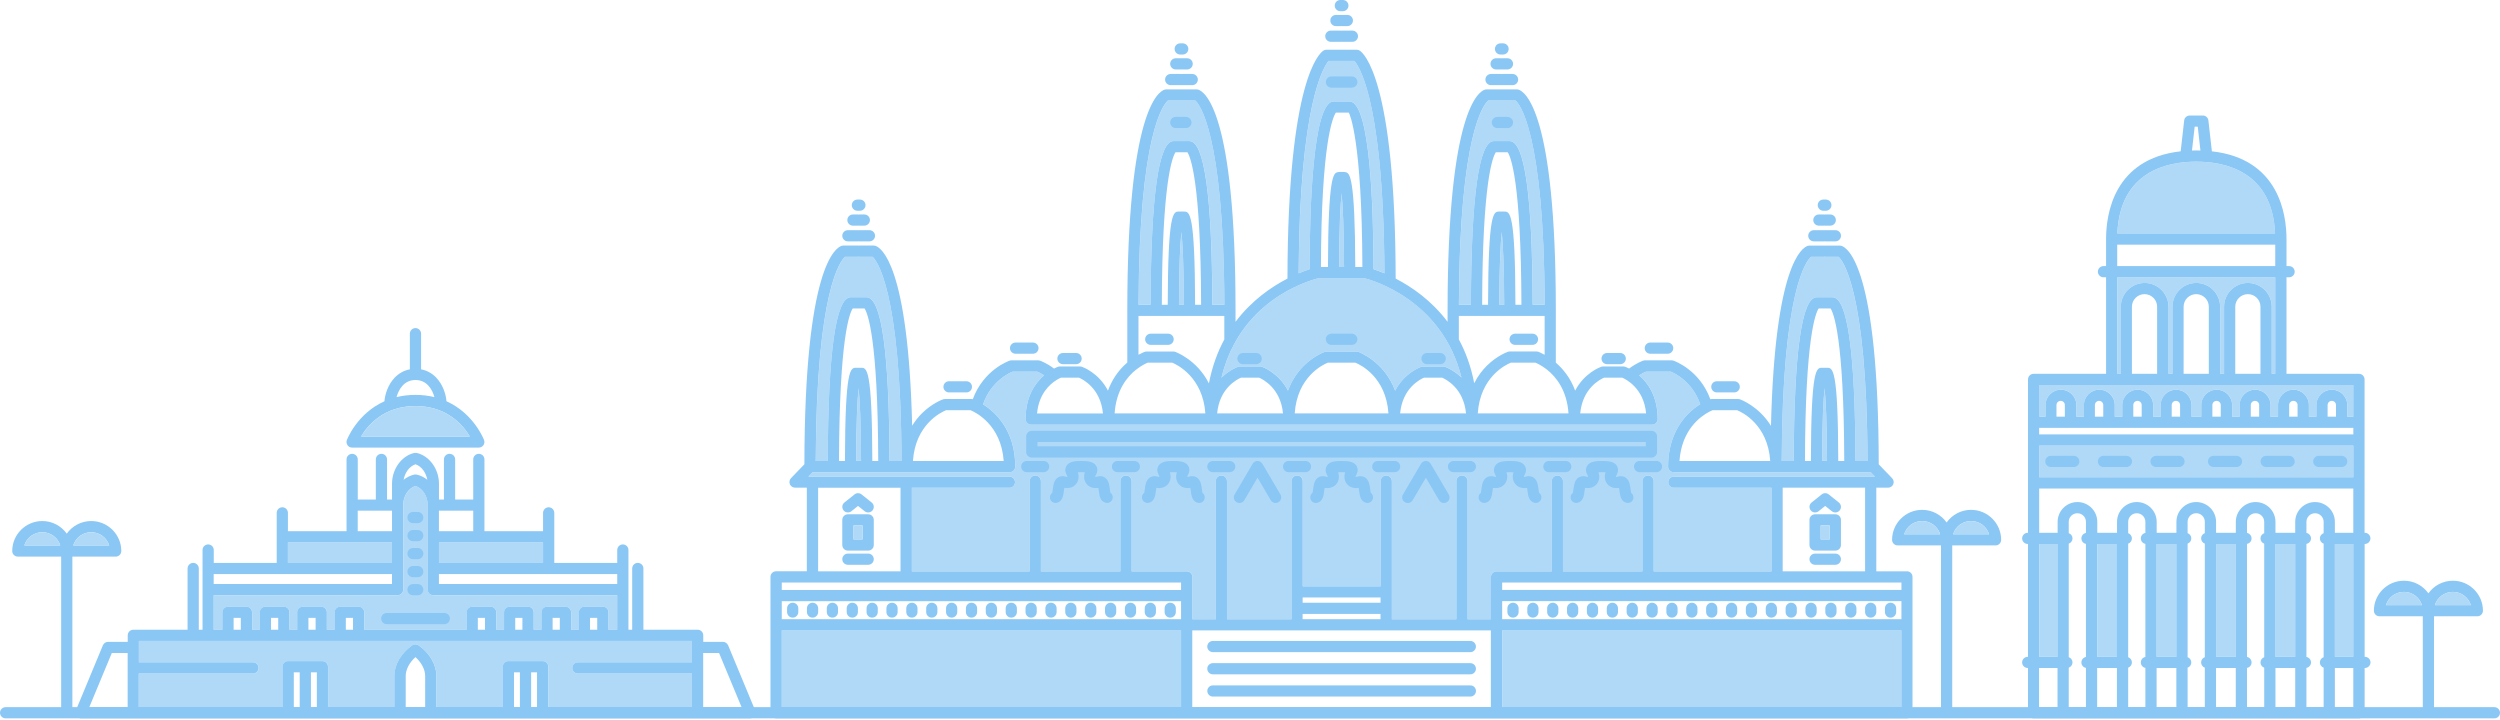 <svg width="615" height="177" viewBox="0 0 615 177" fill="none" xmlns="http://www.w3.org/2000/svg">
<g clip-path="url(#clip0_14282_7399)">
<path d="M540.277 117.412H501.632V109.612H540.277H578.922V117.412H540.277Z" fill="#B0D9F7"/>
<path d="M540.276 39.768C547.334 39.768 559.019 42.107 559.682 57.431H520.871C521.534 42.107 533.219 39.768 540.276 39.768Z" fill="#B0D9F7"/>
<path d="M520.844 68.212H559.719V91.958H558.854V75.461C558.854 72.231 556.222 69.607 552.993 69.607C549.763 69.607 547.132 72.231 547.132 75.461V91.958H546.156V75.461C546.156 72.231 543.525 69.607 540.295 69.607C537.066 69.607 534.434 72.231 534.434 75.461V91.958H533.459V75.461C533.459 72.231 530.827 69.607 527.597 69.607C524.368 69.607 521.736 72.231 521.736 75.461V91.958H520.871V68.212H520.844Z" fill="#B0D9F7"/>
<path d="M501.632 94.701H578.922V102.5H577.431V99.638C577.431 97.555 575.729 95.857 573.641 95.857C571.552 95.857 569.85 97.555 569.85 99.638V102.5H567.991V99.638C567.991 97.555 566.289 95.857 564.2 95.857C562.111 95.857 560.409 97.555 560.409 99.638V102.5H558.551V99.638C558.551 97.555 556.848 95.857 554.76 95.857C552.671 95.857 550.969 97.555 550.969 99.638V102.5H549.11V99.638C549.11 97.555 547.408 95.857 545.319 95.857C543.231 95.857 541.528 97.555 541.528 99.638V102.5H539.118V99.638C539.118 97.555 537.415 95.857 535.327 95.857C533.238 95.857 531.536 97.555 531.536 99.638V102.5H529.677V99.638C529.677 97.555 527.975 95.857 525.886 95.857C523.798 95.857 522.095 97.555 522.095 99.638V102.5H520.237V99.638C520.237 97.555 518.535 95.857 516.446 95.857C514.357 95.857 512.655 97.555 512.655 99.638V102.5H510.796V99.638C510.796 97.555 509.094 95.857 507.005 95.857C504.917 95.857 503.214 97.555 503.214 99.638V102.5H501.724V94.701H501.632Z" fill="#B0D9F7"/>
<path d="M564.633 133.817H559.774V161.574H564.633V133.817Z" fill="#B0D9F7"/>
<path d="M550.012 133.817H545.153V161.574H550.012V133.817Z" fill="#B0D9F7"/>
<path d="M535.4 133.817H530.542V161.574H535.4V133.817Z" fill="#B0D9F7"/>
<path d="M520.78 133.817H515.922V161.574H520.78V133.817Z" fill="#B0D9F7"/>
<path d="M506.168 133.817H501.632V161.574H506.168V133.817Z" fill="#B0D9F7"/>
<path d="M578.931 133.817H574.395V161.574H578.931V133.817Z" fill="#B0D9F7"/>
<path d="M445.514 63.166H448.697C448.752 63.166 448.798 63.157 448.854 63.148C448.909 63.148 448.955 63.166 449.01 63.166H452.267C453.022 63.799 459.279 70.534 459.407 113.402H456.445C456.38 86.683 454.485 73.13 450.795 73.13H448.936C448.936 73.13 448.881 73.13 448.854 73.13C448.826 73.13 448.798 73.13 448.771 73.13H446.912C443.222 73.13 441.327 86.683 441.263 113.402H438.3C438.429 71.057 444.511 64.037 445.514 63.166Z" fill="#B0D9F7"/>
<path d="M448.845 95.463C449.121 98.179 449.424 103.4 449.452 113.392H448.237C448.265 103.4 448.559 98.17 448.845 95.463Z" fill="#B0D9F7"/>
<path d="M366.107 24.728H369.291C369.346 24.728 369.392 24.719 369.447 24.71C369.503 24.71 369.549 24.728 369.604 24.728H372.861C373.616 25.361 379.872 32.096 380.001 74.965H377.038C376.974 48.245 375.079 34.693 371.389 34.693H369.53C369.53 34.693 369.475 34.693 369.447 34.693C369.42 34.693 369.392 34.693 369.365 34.693H367.506C363.816 34.693 361.921 48.245 361.856 74.965H358.894C359.022 32.619 365.104 25.6 366.107 24.728Z" fill="#B0D9F7"/>
<path d="M369.438 57.036C369.714 59.752 370.018 64.973 370.046 74.974H368.831C368.859 64.982 369.153 59.752 369.438 57.036Z" fill="#B0D9F7"/>
<path d="M326.855 14.984H333.204C333.783 15.663 335.32 17.911 336.829 23.986C338.495 30.693 340.473 43.603 340.583 67.23C339.525 66.781 338.614 66.459 337.896 66.221C337.86 50.632 337.05 25.637 332.164 24.958C332.1 24.958 332.035 24.949 331.971 24.949H330.112C330.112 24.949 330.057 24.949 330.029 24.949C330.002 24.949 329.974 24.949 329.947 24.949H328.088C328.024 24.949 327.959 24.949 327.895 24.958C323.009 25.637 322.19 50.641 322.162 66.221C321.445 66.459 320.534 66.781 319.476 67.23C319.669 25.509 325.677 16.37 326.837 14.984H326.855Z" fill="#B0D9F7"/>
<path d="M330.038 65.688H329.431C329.458 55.696 329.753 50.356 330.038 47.52C330.323 50.356 330.618 55.696 330.645 65.688H330.038Z" fill="#B0D9F7"/>
<path d="M318.39 70.67C318.601 70.624 318.785 70.532 318.951 70.404C321.132 69.395 322.889 68.835 323.818 68.578C323.846 68.578 323.864 68.569 323.892 68.56C324.094 68.505 324.26 68.459 324.37 68.44H335.706C337.408 68.872 354.808 73.707 359.537 92.875C357.605 90.985 355.645 90.278 355.489 90.223C355.342 90.177 355.194 90.15 355.038 90.15H350.079C349.922 90.15 349.775 90.177 349.628 90.223C349.398 90.306 345.478 91.719 343.214 96.096C340.537 88.829 334.216 86.562 334.133 86.535C333.986 86.489 333.838 86.461 333.682 86.461H326.395C326.238 86.461 326.091 86.489 325.944 86.535C325.833 86.571 323.285 87.461 320.754 89.957C319.392 91.306 317.874 93.306 316.853 96.087C314.589 91.71 310.67 90.297 310.44 90.214C310.292 90.168 310.145 90.141 309.989 90.141H305.029C304.873 90.141 304.726 90.168 304.579 90.214C304.413 90.269 302.444 90.976 300.493 92.903C301.248 89.764 302.324 87.003 303.631 84.599C303.732 84.47 303.815 84.323 303.87 84.158C307.919 76.919 313.89 72.854 318.38 70.67H318.39Z" fill="#B0D9F7"/>
<path d="M287.308 24.728H290.492C290.547 24.728 290.593 24.719 290.649 24.71C290.704 24.71 290.75 24.728 290.805 24.728H294.062C294.817 25.361 301.073 32.096 301.202 74.965H298.24C298.175 48.245 296.28 34.693 292.59 34.693H290.731C290.731 34.693 290.676 34.693 290.649 34.693C290.621 34.693 290.593 34.693 290.566 34.693H288.707C285.017 34.693 283.122 48.245 283.058 74.965H280.095C280.224 32.619 286.306 25.6 287.308 24.728Z" fill="#B0D9F7"/>
<path d="M290.639 57.036C290.924 59.752 291.218 64.973 291.246 74.974H290.031C290.059 64.982 290.353 59.752 290.639 57.036Z" fill="#B0D9F7"/>
<path d="M249.104 91.398H255.14C255.444 91.527 256.079 91.811 256.861 92.316C254.69 94.179 252.306 97.5 252.306 103.079C252.306 103.841 252.923 104.455 253.687 104.455C253.714 104.455 253.733 104.455 253.76 104.455C253.788 104.455 253.806 104.455 253.834 104.455H406.27C406.27 104.455 406.316 104.455 406.344 104.455C406.372 104.455 406.39 104.455 406.418 104.455C407.181 104.455 407.798 103.841 407.798 103.079C407.798 97.5 405.405 94.179 403.243 92.316C404.025 91.811 404.66 91.527 404.964 91.398H411C411.993 91.802 416.346 93.867 418.269 99.418C417.422 99.95 416.428 100.675 415.435 101.657C413.125 103.941 410.365 108.07 410.365 114.778C410.365 115.539 410.981 116.154 411.745 116.154C411.754 116.154 411.763 116.154 411.773 116.154C411.782 116.154 411.791 116.154 411.8 116.154H460.217L461.248 117.228H411.8C411.037 117.228 410.42 117.842 410.42 118.604C410.42 119.366 411.037 119.98 411.8 119.98H435.797V140.552H406.813V118.338C406.813 117.576 406.197 116.962 405.433 116.962C404.669 116.962 404.053 117.576 404.053 118.338V140.552H384.5V118.338C384.5 117.576 383.884 116.962 383.12 116.962C382.356 116.962 381.74 117.576 381.74 118.338V140.552H368.168C367.404 140.552 366.788 141.167 366.788 141.928V152.324H361.037V118.338C361.037 117.576 360.421 116.962 359.657 116.962C358.893 116.962 358.277 117.576 358.277 118.338V152.324H342.405V118.338C342.405 117.576 341.788 116.962 341.025 116.962C340.261 116.962 339.644 117.576 339.644 118.338V144.222H320.478V118.338C320.478 117.576 319.862 116.962 319.098 116.962C318.334 116.962 317.718 117.576 317.718 118.338V152.324H301.846V118.338C301.846 117.576 301.229 116.962 300.466 116.962C299.702 116.962 299.085 117.576 299.085 118.338V152.324H293.335V141.928C293.335 141.167 292.718 140.552 291.954 140.552H278.383V118.338C278.383 117.576 277.766 116.962 277.002 116.962C276.239 116.962 275.622 117.576 275.622 118.338V140.552H256.07V118.338C256.07 117.576 255.453 116.962 254.69 116.962C253.926 116.962 253.309 117.576 253.309 118.338V140.552H224.326V119.98H248.322C249.086 119.98 249.703 119.366 249.703 118.604C249.703 117.842 249.086 117.228 248.322 117.228H198.875L199.906 116.154H248.322C248.322 116.154 248.341 116.154 248.35 116.154C248.359 116.154 248.368 116.154 248.378 116.154C249.141 116.154 249.758 115.539 249.758 114.778C249.758 105.841 244.872 101.363 241.845 99.445C243.777 93.876 248.138 91.802 249.123 91.408L249.104 91.398Z" fill="#B0D9F7"/>
<path d="M211.223 95.463C211.508 98.179 211.802 103.4 211.83 113.392H210.615C210.643 103.4 210.937 98.17 211.223 95.463Z" fill="#B0D9F7"/>
<path d="M207.892 63.166H211.076C211.131 63.166 211.177 63.157 211.233 63.148C211.288 63.148 211.334 63.166 211.389 63.166H214.646C215.401 63.799 221.657 70.534 221.786 113.402H218.824C218.759 86.683 216.864 73.13 213.174 73.13H211.315C211.315 73.13 211.26 73.13 211.233 73.13C211.205 73.13 211.177 73.13 211.15 73.13H209.291C205.601 73.13 203.706 86.683 203.642 113.402H200.679C200.808 71.057 206.89 64.037 207.892 63.166Z" fill="#B0D9F7"/>
<path d="M290.547 155.067H192.324V173.951H290.547V155.067Z" fill="#B0D9F7"/>
<path d="M467.752 155.067H369.529V173.951H467.752V155.067Z" fill="#B0D9F7"/>
<path d="M133.584 133.432H107.977V138.478H133.584V133.432Z" fill="#B0D9F7"/>
<path d="M96.438 133.432H70.831V138.478H96.438V133.432Z" fill="#B0D9F7"/>
<path d="M52.585 151.095V146.433H97.827C98.591 146.433 99.207 145.819 99.207 145.057V124.183C99.207 122.045 100.486 120.127 102.216 119.549C103.946 120.127 105.225 122.045 105.225 124.183V145.057C105.225 145.819 105.842 146.433 106.605 146.433H151.848V154.921H149.704V150.636C149.704 149.874 149.087 149.259 148.324 149.259H143.797C143.033 149.259 142.416 149.874 142.416 150.636V154.921H140.503V150.636C140.503 149.874 139.886 149.259 139.122 149.259H134.595C133.832 149.259 133.215 149.874 133.215 150.636V154.921H131.301V150.636C131.301 149.874 130.685 149.259 129.921 149.259H125.394C124.63 149.259 124.014 149.874 124.014 150.636V154.921H122.1V150.636C122.1 149.874 121.484 149.259 120.72 149.259H116.193C115.429 149.259 114.813 149.874 114.813 150.636V154.921H89.62V150.636C89.62 149.874 89.003 149.259 88.24 149.259H83.713C82.949 149.259 82.332 149.874 82.332 150.636V154.921H80.419V150.636C80.419 149.874 79.802 149.259 79.038 149.259H74.511C73.748 149.259 73.131 149.874 73.131 150.636V154.921H71.217V150.636C71.217 149.874 70.601 149.259 69.837 149.259H65.31C64.546 149.259 63.93 149.874 63.93 150.636V154.921H62.016V150.636C62.016 149.874 61.4 149.259 60.636 149.259H56.109C55.345 149.259 54.729 149.874 54.729 150.636V154.921H52.585V151.095Z" fill="#B0D9F7"/>
<path d="M34.182 165.702H62.246C63.009 165.702 63.626 165.088 63.626 164.326C63.626 163.565 63.009 162.95 62.246 162.95H34.182V157.674H170.249V162.95H142.186C141.422 162.95 140.806 163.565 140.806 164.326C140.806 165.088 141.422 165.702 142.186 165.702H170.249V173.961H134.898V164.023C134.898 163.262 134.282 162.647 133.518 162.647H125.081C124.317 162.647 123.701 163.262 123.701 164.023V173.961H107.368V166.317C107.368 163.528 105.74 160.702 103.007 158.775C102.998 158.775 102.979 158.766 102.97 158.757C102.924 158.729 102.887 158.711 102.841 158.683C102.805 158.665 102.768 158.646 102.731 158.628C102.685 158.61 102.648 158.601 102.602 158.591C102.556 158.582 102.519 158.564 102.473 158.555C102.427 158.555 102.391 158.546 102.344 158.536C102.298 158.536 102.252 158.527 102.206 158.527C102.16 158.527 102.114 158.527 102.068 158.536C102.022 158.536 101.986 158.536 101.94 158.555C101.894 158.555 101.848 158.573 101.811 158.591C101.765 158.601 101.728 158.619 101.682 158.628C101.645 158.646 101.608 158.665 101.562 158.683C101.516 158.701 101.48 158.729 101.434 158.757C101.424 158.757 101.406 158.766 101.397 158.775C98.664 160.711 97.035 163.528 97.035 166.317V173.961H80.703V164.023C80.703 163.262 80.087 162.647 79.323 162.647H70.885C70.122 162.647 69.505 163.262 69.505 164.023V173.961H34.154V165.702H34.182Z" fill="#B0D9F7"/>
<path d="M613.62 176.713H1.38C0.616 176.713 0 176.098 0 175.336C0 174.575 0.616 173.96 1.38 173.96H613.62C614.384 173.96 615 174.575 615 175.336C615 176.098 614.384 176.713 613.62 176.713Z" fill="#8AC7F4"/>
<path d="M95.141 153.545H109.292C110.056 153.545 110.673 152.93 110.673 152.168C110.673 151.407 110.056 150.792 109.292 150.792H95.141C94.377 150.792 93.761 151.407 93.761 152.168C93.761 152.93 94.377 153.545 95.141 153.545Z" fill="#8AC7F4"/>
<path d="M101.609 146.433H102.759C103.523 146.433 104.139 145.819 104.139 145.057C104.139 144.295 103.523 143.681 102.759 143.681H101.609C100.845 143.681 100.229 144.295 100.229 145.057C100.229 145.819 100.845 146.433 101.609 146.433Z" fill="#8AC7F4"/>
<path d="M101.609 141.993H102.759C103.523 141.993 104.139 141.378 104.139 140.617C104.139 139.855 103.523 139.24 102.759 139.24H101.609C100.845 139.24 100.229 139.855 100.229 140.617C100.229 141.378 100.845 141.993 101.609 141.993Z" fill="#8AC7F4"/>
<path d="M101.609 137.56H102.759C103.523 137.56 104.139 136.946 104.139 136.184C104.139 135.422 103.523 134.808 102.759 134.808H101.609C100.845 134.808 100.229 135.422 100.229 136.184C100.229 136.946 100.845 137.56 101.609 137.56Z" fill="#8AC7F4"/>
<path d="M101.609 133.129H102.759C103.523 133.129 104.139 132.514 104.139 131.752C104.139 130.991 103.523 130.376 102.759 130.376H101.609C100.845 130.376 100.229 130.991 100.229 131.752C100.229 132.514 100.845 133.129 101.609 133.129Z" fill="#8AC7F4"/>
<path d="M101.609 128.688H102.759C103.523 128.688 104.139 128.073 104.139 127.312C104.139 126.55 103.523 125.936 102.759 125.936H101.609C100.845 125.936 100.229 126.55 100.229 127.312C100.229 128.073 100.845 128.688 101.609 128.688Z" fill="#8AC7F4"/>
<path d="M179.111 158.747C178.899 158.233 178.393 157.894 177.832 157.894H173.001V156.288C173.001 155.526 172.385 154.912 171.621 154.912H158.279V139.845C158.279 139.084 157.663 138.469 156.899 138.469C156.135 138.469 155.519 139.084 155.519 139.845V154.912H154.599V135.303C154.599 134.542 153.982 133.927 153.218 133.927C152.455 133.927 151.838 134.542 151.838 135.303V138.478H136.353V126.165C136.353 125.403 135.736 124.788 134.972 124.788C134.209 124.788 133.592 125.403 133.592 126.165V130.679H119.174V113.016C119.174 112.254 118.557 111.64 117.794 111.64C117.03 111.64 116.414 112.254 116.414 113.016V122.88H111.969V113.016C111.969 112.254 111.353 111.64 110.589 111.64C109.826 111.64 109.209 112.254 109.209 113.016V122.88H107.985V118.98C107.985 115.392 105.639 112.144 102.529 111.429C102.511 111.429 102.492 111.429 102.483 111.429C102.446 111.429 102.409 111.429 102.373 111.419C102.317 111.419 102.271 111.41 102.216 111.41C102.161 111.41 102.115 111.41 102.06 111.419C102.023 111.419 101.986 111.419 101.949 111.429C101.931 111.429 101.912 111.429 101.894 111.429C98.784 112.144 96.438 115.392 96.438 118.98V122.88H95.214V113.016C95.214 112.254 94.597 111.64 93.834 111.64C93.07 111.64 92.454 112.254 92.454 113.016V122.88H88.009V113.016C88.009 112.254 87.393 111.64 86.629 111.64C85.866 111.64 85.249 112.254 85.249 113.016V130.679H70.831V126.165C70.831 125.403 70.214 124.788 69.451 124.788C68.687 124.788 68.07 125.403 68.07 126.165V138.478H52.585V135.303C52.585 134.542 51.968 133.927 51.205 133.927C50.441 133.927 49.824 134.542 49.824 135.303V154.912H48.904V139.845C48.904 139.084 48.288 138.469 47.524 138.469C46.76 138.469 46.144 139.084 46.144 139.845V154.912H32.802C32.038 154.912 31.422 155.526 31.422 156.288V157.894H26.591C26.03 157.894 25.533 158.233 25.312 158.747L18.642 174.804C18.467 175.226 18.513 175.713 18.77 176.098C19.028 176.483 19.46 176.713 19.921 176.713H184.512C184.972 176.713 185.404 176.483 185.662 176.098C185.92 175.713 185.966 175.236 185.791 174.804L179.12 158.747H179.111ZM151.838 143.672H107.976V141.222H151.838V143.672ZM133.592 138.469H107.985V133.422H133.592V138.469ZM116.414 130.67H107.976V125.623H116.414V130.67ZM102.207 114.209C103.79 114.741 104.829 116.374 105.124 118.026C104.36 117.42 103.486 116.971 102.52 116.75C102.501 116.75 102.492 116.75 102.474 116.75C102.437 116.75 102.391 116.741 102.354 116.732C102.308 116.732 102.253 116.723 102.207 116.723C102.161 116.723 102.106 116.723 102.06 116.732C102.023 116.732 101.986 116.732 101.94 116.75C101.922 116.75 101.912 116.75 101.894 116.75C100.937 116.971 100.054 117.42 99.29 118.026C99.585 116.374 100.624 114.741 102.207 114.209ZM88 125.623H96.438V130.67H88V125.623ZM70.822 133.422H96.429V138.469H70.822V133.422ZM96.429 141.222V143.672H52.566V141.222H96.429ZM52.566 151.085V146.424H97.809C98.572 146.424 99.189 145.809 99.189 145.048V124.173C99.189 122.035 100.468 120.118 102.198 119.54C103.928 120.118 105.207 122.035 105.207 124.173V145.048C105.207 145.809 105.823 146.424 106.587 146.424H151.829V154.912H149.685V150.627C149.685 149.865 149.069 149.25 148.305 149.25H143.778C143.014 149.25 142.398 149.865 142.398 150.627V154.912H140.484V150.627C140.484 149.865 139.867 149.25 139.104 149.25H134.577C133.813 149.25 133.197 149.865 133.197 150.627V154.912H131.283V150.627C131.283 149.865 130.666 149.25 129.903 149.25H125.376C124.612 149.25 123.995 149.865 123.995 150.627V154.912H122.082V150.627C122.082 149.865 121.465 149.25 120.701 149.25H116.174C115.411 149.25 114.794 149.865 114.794 150.627V154.912H89.601V150.627C89.601 149.865 88.985 149.25 88.221 149.25H83.694C82.93 149.25 82.314 149.865 82.314 150.627V154.912H80.4V150.627C80.4 149.865 79.784 149.25 79.02 149.25H74.493C73.729 149.25 73.113 149.865 73.113 150.627V154.912H71.199V150.627C71.199 149.865 70.582 149.25 69.819 149.25H65.292C64.528 149.25 63.911 149.865 63.911 150.627V154.912H61.998V150.627C61.998 149.865 61.381 149.25 60.617 149.25H56.09C55.327 149.25 54.71 149.865 54.71 150.627V154.912H52.566V151.085ZM146.916 154.912H145.149V152.003H146.916V154.912ZM137.714 154.912H135.948V152.003H137.714V154.912ZM128.513 154.912H126.747V152.003H128.513V154.912ZM119.312 154.912H117.545V152.003H119.312V154.912ZM86.841 154.912H85.074V152.003H86.841V154.912ZM77.64 154.912H75.873V152.003H77.64V154.912ZM68.439 154.912H66.672V152.003H68.439V154.912ZM59.237 154.912H57.471V152.003H59.237V154.912ZM27.493 160.646H31.404V173.951H21.972L27.502 160.646H27.493ZM34.164 165.693H62.228C62.991 165.693 63.608 165.078 63.608 164.317C63.608 163.555 62.991 162.94 62.228 162.94H34.164V157.664H170.231V162.94H142.168C141.404 162.94 140.788 163.555 140.788 164.317C140.788 165.078 141.404 165.693 142.168 165.693H170.231V173.951H134.88V164.014C134.88 163.252 134.264 162.637 133.5 162.637H125.063C124.299 162.637 123.683 163.252 123.683 164.014V173.951H107.35V166.308C107.35 163.518 105.722 160.692 102.989 158.765C102.98 158.765 102.961 158.756 102.952 158.747C102.906 158.719 102.869 158.701 102.823 158.674C102.787 158.655 102.75 158.637 102.713 158.619C102.667 158.6 102.63 158.591 102.584 158.582C102.538 158.573 102.501 158.554 102.455 158.545C102.409 158.545 102.373 158.536 102.327 158.527C102.281 158.527 102.235 158.518 102.189 158.518C102.143 158.518 102.097 158.518 102.051 158.527C102.005 158.527 101.968 158.527 101.922 158.545C101.876 158.545 101.83 158.564 101.793 158.582C101.747 158.591 101.71 158.609 101.664 158.619C101.627 158.637 101.59 158.655 101.544 158.674C101.498 158.692 101.462 158.719 101.416 158.747C101.406 158.747 101.388 158.756 101.379 158.765C98.646 160.701 97.017 163.518 97.017 166.308V173.951H80.685V164.014C80.685 163.252 80.069 162.637 79.305 162.637H70.868C70.104 162.637 69.487 163.252 69.487 164.014V173.951H34.136V165.693H34.164ZM102.198 173.951H99.805V166.308C99.805 164.702 100.707 162.986 102.198 161.647C103.688 162.986 104.59 164.702 104.59 166.308V173.951H102.198ZM72.275 165.39H73.729V173.951H72.275V165.39ZM76.49 173.951V165.39H77.943V173.951H76.49ZM126.443 165.39H127.897V173.951H126.443V165.39ZM130.657 173.951V165.39H132.111V173.951H130.657ZM172.983 173.951V160.646H176.893L182.423 173.951H172.992H172.983Z" fill="#8AC7F4"/>
<path d="M107.341 92.922C106.301 91.83 105.022 91.123 103.587 90.857V82.085C103.587 81.324 102.971 80.709 102.207 80.709C101.443 80.709 100.827 81.324 100.827 82.085V90.857C99.391 91.123 98.112 91.83 97.073 92.922C95.49 94.592 94.717 96.904 94.57 98.712C87.789 101.758 85.35 108.181 85.323 108.263C85.166 108.685 85.231 109.153 85.488 109.52C85.746 109.887 86.169 110.108 86.62 110.108H117.785C118.235 110.108 118.659 109.887 118.916 109.52C119.174 109.153 119.238 108.685 119.082 108.263C119.054 108.181 116.616 101.749 109.835 98.712C109.687 96.904 108.915 94.582 107.332 92.922H107.341ZM99.079 94.812C99.916 93.931 100.965 93.481 102.207 93.481C103.449 93.481 104.498 93.931 105.335 94.812C106.136 95.656 106.605 96.73 106.863 97.693C105.455 97.344 103.909 97.142 102.207 97.142C100.505 97.142 98.959 97.344 97.551 97.693C97.809 96.73 98.287 95.656 99.079 94.812ZM115.567 107.364H88.838C90.457 104.639 94.404 99.895 102.198 99.895C109.991 99.895 113.948 104.639 115.567 107.364Z" fill="#8AC7F4"/>
<path d="M253.825 112.557H406.261C407.025 112.557 407.641 111.943 407.641 111.181V107.355C407.641 106.593 407.025 105.979 406.261 105.979H253.825C253.061 105.979 252.444 106.593 252.444 107.355V111.181C252.444 111.943 253.061 112.557 253.825 112.557ZM255.205 108.731H404.881V109.805H255.205V108.731Z" fill="#8AC7F4"/>
<path d="M195.001 148.269C194.238 148.269 193.621 148.883 193.621 149.645V150.562C193.621 151.324 194.238 151.939 195.001 151.939C195.765 151.939 196.381 151.324 196.381 150.562V149.645C196.381 148.883 195.765 148.269 195.001 148.269Z" fill="#8AC7F4"/>
<path d="M199.887 148.269C199.123 148.269 198.507 148.883 198.507 149.645V150.562C198.507 151.324 199.123 151.939 199.887 151.939C200.651 151.939 201.267 151.324 201.267 150.562V149.645C201.267 148.883 200.651 148.269 199.887 148.269Z" fill="#8AC7F4"/>
<path d="M204.773 148.269C204.009 148.269 203.393 148.883 203.393 149.645V150.562C203.393 151.324 204.009 151.939 204.773 151.939C205.536 151.939 206.153 151.324 206.153 150.562V149.645C206.153 148.883 205.536 148.269 204.773 148.269Z" fill="#8AC7F4"/>
<path d="M209.668 148.269C208.905 148.269 208.288 148.883 208.288 149.645V150.562C208.288 151.324 208.905 151.939 209.668 151.939C210.432 151.939 211.048 151.324 211.048 150.562V149.645C211.048 148.883 210.432 148.269 209.668 148.269Z" fill="#8AC7F4"/>
<path d="M214.554 148.269C213.79 148.269 213.174 148.883 213.174 149.645V150.562C213.174 151.324 213.79 151.939 214.554 151.939C215.318 151.939 215.934 151.324 215.934 150.562V149.645C215.934 148.883 215.318 148.269 214.554 148.269Z" fill="#8AC7F4"/>
<path d="M219.44 148.269C218.676 148.269 218.06 148.883 218.06 149.645V150.562C218.06 151.324 218.676 151.939 219.44 151.939C220.203 151.939 220.82 151.324 220.82 150.562V149.645C220.82 148.883 220.203 148.269 219.44 148.269Z" fill="#8AC7F4"/>
<path d="M224.325 148.269C223.562 148.269 222.945 148.883 222.945 149.645V150.562C222.945 151.324 223.562 151.939 224.325 151.939C225.089 151.939 225.706 151.324 225.706 150.562V149.645C225.706 148.883 225.089 148.269 224.325 148.269Z" fill="#8AC7F4"/>
<path d="M229.221 148.269C228.457 148.269 227.841 148.883 227.841 149.645V150.562C227.841 151.324 228.457 151.939 229.221 151.939C229.985 151.939 230.601 151.324 230.601 150.562V149.645C230.601 148.883 229.985 148.269 229.221 148.269Z" fill="#8AC7F4"/>
<path d="M234.107 148.269C233.343 148.269 232.727 148.883 232.727 149.645V150.562C232.727 151.324 233.343 151.939 234.107 151.939C234.87 151.939 235.487 151.324 235.487 150.562V149.645C235.487 148.883 234.87 148.269 234.107 148.269Z" fill="#8AC7F4"/>
<path d="M238.992 148.269C238.229 148.269 237.612 148.883 237.612 149.645V150.562C237.612 151.324 238.229 151.939 238.992 151.939C239.756 151.939 240.373 151.324 240.373 150.562V149.645C240.373 148.883 239.756 148.269 238.992 148.269Z" fill="#8AC7F4"/>
<path d="M243.878 148.269C243.115 148.269 242.498 148.883 242.498 149.645V150.562C242.498 151.324 243.115 151.939 243.878 151.939C244.642 151.939 245.258 151.324 245.258 150.562V149.645C245.258 148.883 244.642 148.269 243.878 148.269Z" fill="#8AC7F4"/>
<path d="M248.774 148.269C248.01 148.269 247.394 148.883 247.394 149.645V150.562C247.394 151.324 248.01 151.939 248.774 151.939C249.537 151.939 250.154 151.324 250.154 150.562V149.645C250.154 148.883 249.537 148.269 248.774 148.269Z" fill="#8AC7F4"/>
<path d="M253.659 148.269C252.896 148.269 252.279 148.883 252.279 149.645V150.562C252.279 151.324 252.896 151.939 253.659 151.939C254.423 151.939 255.04 151.324 255.04 150.562V149.645C255.04 148.883 254.423 148.269 253.659 148.269Z" fill="#8AC7F4"/>
<path d="M258.545 148.269C257.782 148.269 257.165 148.883 257.165 149.645V150.562C257.165 151.324 257.782 151.939 258.545 151.939C259.309 151.939 259.925 151.324 259.925 150.562V149.645C259.925 148.883 259.309 148.269 258.545 148.269Z" fill="#8AC7F4"/>
<path d="M263.431 148.269C262.667 148.269 262.051 148.883 262.051 149.645V150.562C262.051 151.324 262.667 151.939 263.431 151.939C264.195 151.939 264.811 151.324 264.811 150.562V149.645C264.811 148.883 264.195 148.269 263.431 148.269Z" fill="#8AC7F4"/>
<path d="M268.325 148.269C267.562 148.269 266.945 148.883 266.945 149.645V150.562C266.945 151.324 267.562 151.939 268.325 151.939C269.089 151.939 269.706 151.324 269.706 150.562V149.645C269.706 148.883 269.089 148.269 268.325 148.269Z" fill="#8AC7F4"/>
<path d="M273.212 148.269C272.449 148.269 271.832 148.883 271.832 149.645V150.562C271.832 151.324 272.449 151.939 273.212 151.939C273.976 151.939 274.592 151.324 274.592 150.562V149.645C274.592 148.883 273.976 148.269 273.212 148.269Z" fill="#8AC7F4"/>
<path d="M278.098 148.269C277.334 148.269 276.718 148.883 276.718 149.645V150.562C276.718 151.324 277.334 151.939 278.098 151.939C278.862 151.939 279.478 151.324 279.478 150.562V149.645C279.478 148.883 278.862 148.269 278.098 148.269Z" fill="#8AC7F4"/>
<path d="M282.984 148.269C282.22 148.269 281.604 148.883 281.604 149.645V150.562C281.604 151.324 282.22 151.939 282.984 151.939C283.747 151.939 284.364 151.324 284.364 150.562V149.645C284.364 148.883 283.747 148.269 282.984 148.269Z" fill="#8AC7F4"/>
<path d="M287.878 148.269C287.115 148.269 286.498 148.883 286.498 149.645V150.562C286.498 151.324 287.115 151.939 287.878 151.939C288.642 151.939 289.258 151.324 289.258 150.562V149.645C289.258 148.883 288.642 148.269 287.878 148.269Z" fill="#8AC7F4"/>
<path d="M252.592 116.154H256.733C257.496 116.154 258.113 115.539 258.113 114.778C258.113 114.016 257.496 113.401 256.733 113.401H252.592C251.828 113.401 251.212 114.016 251.212 114.778C251.212 115.539 251.828 116.154 252.592 116.154Z" fill="#8AC7F4"/>
<path d="M279.045 113.401H274.905C274.141 113.401 273.524 114.016 273.524 114.778C273.524 115.539 274.141 116.154 274.905 116.154H279.045C279.809 116.154 280.425 115.539 280.425 114.778C280.425 114.016 279.809 113.401 279.045 113.401Z" fill="#8AC7F4"/>
<path d="M302.508 113.401H298.367C297.604 113.401 296.987 114.016 296.987 114.778C296.987 115.539 297.604 116.154 298.367 116.154H302.508C303.272 116.154 303.888 115.539 303.888 114.778C303.888 114.016 303.272 113.401 302.508 113.401Z" fill="#8AC7F4"/>
<path d="M321.141 113.401H317C316.237 113.401 315.62 114.016 315.62 114.778C315.62 115.539 316.237 116.154 317 116.154H321.141C321.905 116.154 322.521 115.539 322.521 114.778C322.521 114.016 321.905 113.401 321.141 113.401Z" fill="#8AC7F4"/>
<path d="M298.368 160.427H361.7C362.464 160.427 363.081 159.812 363.081 159.05C363.081 158.289 362.464 157.674 361.7 157.674H298.368C297.605 157.674 296.988 158.289 296.988 159.05C296.988 159.812 297.605 160.427 298.368 160.427Z" fill="#8AC7F4"/>
<path d="M298.368 165.885H361.7C362.464 165.885 363.081 165.271 363.081 164.509C363.081 163.748 362.464 163.133 361.7 163.133H298.368C297.605 163.133 296.988 163.748 296.988 164.509C296.988 165.271 297.605 165.885 298.368 165.885Z" fill="#8AC7F4"/>
<path d="M273.157 121.228C273.111 121.008 273.064 120.659 273.037 120.412C272.908 119.329 272.752 118.09 271.758 117.457C271.381 117.218 270.755 116.989 269.899 117.255C269.605 117.347 269.439 117.319 269.448 117.338C269.439 117.31 269.421 117.127 269.586 116.842C270.185 115.805 269.908 115.025 269.697 114.649C269.034 113.502 267.507 113.401 266.007 113.401C264.507 113.401 262.98 113.493 262.317 114.649C262.097 115.025 261.83 115.805 262.428 116.842C262.584 117.117 262.575 117.301 262.603 117.301C262.566 117.319 262.409 117.347 262.115 117.255C261.259 116.989 260.634 117.218 260.256 117.457C259.263 118.099 259.115 119.329 258.977 120.412C258.95 120.659 258.904 121.008 258.858 121.228C258.435 121.531 258.195 122.072 258.315 122.623C258.453 123.274 259.023 123.724 259.668 123.724C259.76 123.724 259.852 123.724 259.944 123.696C261.397 123.403 261.581 121.861 261.719 120.742C261.747 120.531 261.784 120.246 261.821 120.008C262.998 120.219 264.066 119.879 264.728 119.044C265.354 118.264 265.492 117.228 265.142 116.182C265.363 116.163 265.648 116.154 266.016 116.154C266.384 116.154 266.67 116.154 266.881 116.182C266.532 117.209 266.67 118.264 267.295 119.044C267.967 119.879 269.025 120.219 270.203 120.008C270.249 120.246 270.286 120.54 270.304 120.742C270.442 121.861 270.626 123.394 272.08 123.696C272.172 123.715 272.264 123.724 272.356 123.724C273 123.724 273.571 123.274 273.709 122.623C273.819 122.072 273.589 121.531 273.166 121.228H273.157Z" fill="#8AC7F4"/>
<path d="M295.791 121.228C295.745 121.008 295.699 120.659 295.672 120.412C295.543 119.329 295.386 118.09 294.393 117.457C294.015 117.218 293.39 116.989 292.534 117.255C292.24 117.347 292.074 117.319 292.083 117.338C292.074 117.31 292.056 117.127 292.221 116.842C292.819 115.805 292.543 115.025 292.332 114.649C291.669 113.502 290.142 113.401 288.642 113.401C287.142 113.401 285.615 113.493 284.952 114.649C284.731 115.025 284.465 115.805 285.063 116.842C285.219 117.117 285.21 117.301 285.237 117.301C285.201 117.319 285.044 117.347 284.75 117.255C283.894 116.989 283.268 117.218 282.891 117.457C281.897 118.099 281.75 119.329 281.612 120.412C281.585 120.659 281.539 121.008 281.493 121.228C281.069 121.531 280.83 122.072 280.95 122.623C281.088 123.274 281.658 123.724 282.302 123.724C282.394 123.724 282.486 123.724 282.578 123.696C284.032 123.403 284.216 121.861 284.354 120.742C284.382 120.531 284.419 120.246 284.455 120.008C285.633 120.219 286.7 119.879 287.363 119.044C287.989 118.264 288.127 117.228 287.777 116.182C287.998 116.163 288.283 116.154 288.651 116.154C289.019 116.154 289.304 116.154 289.516 116.182C289.166 117.209 289.304 118.264 289.93 119.044C290.602 119.879 291.66 120.219 292.838 120.008C292.884 120.246 292.92 120.54 292.939 120.742C293.077 121.861 293.261 123.394 294.715 123.696C294.807 123.715 294.899 123.724 294.991 123.724C295.635 123.724 296.205 123.274 296.343 122.623C296.454 122.072 296.224 121.531 295.8 121.228H295.791Z" fill="#8AC7F4"/>
<path d="M310.523 114.08C310.523 114.08 310.495 114.044 310.486 114.025C310.458 113.979 310.431 113.943 310.394 113.897C310.366 113.86 310.339 113.833 310.311 113.805C310.274 113.768 310.247 113.741 310.21 113.713C310.173 113.686 310.136 113.649 310.09 113.631C310.072 113.622 310.054 113.603 310.035 113.585C310.017 113.585 309.998 113.576 309.989 113.567C309.943 113.539 309.897 113.521 309.851 113.502C309.814 113.484 309.778 113.475 309.732 113.456C309.686 113.438 309.64 113.429 309.594 113.42C309.557 113.42 309.511 113.401 309.474 113.401C309.428 113.401 309.373 113.401 309.327 113.401C309.29 113.401 309.253 113.401 309.216 113.401C309.161 113.401 309.115 113.411 309.069 113.429C309.032 113.429 308.996 113.447 308.959 113.456C308.913 113.466 308.867 113.484 308.821 113.502C308.784 113.521 308.738 113.539 308.701 113.557C308.683 113.567 308.664 113.576 308.646 113.585C308.627 113.594 308.609 113.612 308.581 113.631C308.545 113.658 308.508 113.677 308.471 113.713C308.434 113.741 308.397 113.778 308.361 113.814C308.333 113.842 308.305 113.869 308.278 113.906C308.241 113.943 308.213 113.989 308.186 114.034C308.177 114.053 308.158 114.071 308.149 114.09L303.705 121.659C303.318 122.311 303.539 123.155 304.202 123.54C304.422 123.669 304.662 123.733 304.901 123.733C305.379 123.733 305.839 123.485 306.097 123.054L309.354 117.512L312.612 123.054C312.869 123.495 313.329 123.733 313.799 123.733C314.038 123.733 314.277 123.669 314.498 123.54C315.151 123.155 315.381 122.311 314.995 121.659L310.551 114.09L310.523 114.08Z" fill="#8AC7F4"/>
<path d="M213.569 126.514H208.582C207.819 126.514 207.202 127.128 207.202 127.89V134.074C207.202 134.836 207.819 135.451 208.582 135.451H213.569C214.333 135.451 214.95 134.836 214.95 134.074V127.89C214.95 127.128 214.333 126.514 213.569 126.514ZM212.189 132.698H209.963V129.266H212.189V132.698Z" fill="#8AC7F4"/>
<path d="M213.569 136.185H208.582C207.819 136.185 207.202 136.799 207.202 137.561C207.202 138.322 207.819 138.937 208.582 138.937H213.569C214.333 138.937 214.95 138.322 214.95 137.561C214.95 136.799 214.333 136.185 213.569 136.185Z" fill="#8AC7F4"/>
<path d="M209.447 125.76L211.076 124.457L212.704 125.76C212.962 125.962 213.266 126.063 213.569 126.063C213.974 126.063 214.379 125.889 214.646 125.549C215.124 124.953 215.023 124.09 214.434 123.613L211.941 121.622C211.435 121.218 210.717 121.218 210.22 121.622L207.727 123.613C207.128 124.09 207.036 124.953 207.515 125.549C207.993 126.146 208.858 126.237 209.456 125.76H209.447Z" fill="#8AC7F4"/>
<path d="M327.535 84.838H332.532C333.295 84.838 333.912 84.223 333.912 83.461C333.912 82.7 333.295 82.085 332.532 82.085H327.535C326.772 82.085 326.155 82.7 326.155 83.461C326.155 84.223 326.772 84.838 327.535 84.838Z" fill="#8AC7F4"/>
<path d="M305.784 89.591H309.014C309.778 89.591 310.394 88.976 310.394 88.214C310.394 87.453 309.778 86.838 309.014 86.838H305.784C305.021 86.838 304.404 87.453 304.404 88.214C304.404 88.976 305.021 89.591 305.784 89.591Z" fill="#8AC7F4"/>
<path d="M283.084 84.838H287.354C288.117 84.838 288.734 84.223 288.734 83.461C288.734 82.7 288.117 82.085 287.354 82.085H283.084C282.321 82.085 281.704 82.7 281.704 83.461C281.704 84.223 282.321 84.838 283.084 84.838Z" fill="#8AC7F4"/>
<path d="M237.732 93.784H233.462C232.699 93.784 232.082 94.399 232.082 95.16C232.082 95.922 232.699 96.537 233.462 96.537H237.732C238.495 96.537 239.112 95.922 239.112 95.16C239.112 94.399 238.495 93.784 237.732 93.784Z" fill="#8AC7F4"/>
<path d="M254.101 84.269H249.831C249.068 84.269 248.451 84.883 248.451 85.645C248.451 86.406 249.068 87.021 249.831 87.021H254.101C254.864 87.021 255.481 86.406 255.481 85.645C255.481 84.883 254.864 84.269 254.101 84.269Z" fill="#8AC7F4"/>
<path d="M260.109 88.214C260.109 88.976 260.726 89.591 261.49 89.591H264.719C265.483 89.591 266.099 88.976 266.099 88.214C266.099 87.453 265.483 86.838 264.719 86.838H261.49C260.726 86.838 260.109 87.453 260.109 88.214Z" fill="#8AC7F4"/>
<path d="M208.582 59.376H211.076C211.131 59.376 211.177 59.367 211.232 59.357C211.287 59.357 211.333 59.376 211.389 59.376H213.882C214.646 59.376 215.262 58.761 215.262 57.999C215.262 57.238 214.646 56.623 213.882 56.623H211.389C211.333 56.623 211.287 56.632 211.232 56.641C211.177 56.641 211.131 56.623 211.076 56.623H208.582C207.819 56.623 207.202 57.238 207.202 57.999C207.202 58.761 207.819 59.376 208.582 59.376Z" fill="#8AC7F4"/>
<path d="M209.825 55.512H211.067C211.122 55.512 211.168 55.503 211.223 55.494C211.278 55.494 211.324 55.512 211.38 55.512H212.622C213.385 55.512 214.002 54.898 214.002 54.136C214.002 53.374 213.385 52.76 212.622 52.76H211.38C211.324 52.76 211.278 52.769 211.223 52.778C211.168 52.778 211.122 52.76 211.067 52.76H209.825C209.061 52.76 208.444 53.374 208.444 54.136C208.444 54.898 209.061 55.512 209.825 55.512Z" fill="#8AC7F4"/>
<path d="M210.919 51.843H211.536C212.299 51.843 212.916 51.228 212.916 50.466C212.916 49.705 212.299 49.09 211.536 49.09H210.919C210.156 49.09 209.539 49.705 209.539 50.466C209.539 51.228 210.156 51.843 210.919 51.843Z" fill="#8AC7F4"/>
<path d="M287.99 20.948H290.483C290.538 20.948 290.584 20.939 290.64 20.93C290.695 20.93 290.741 20.948 290.796 20.948H293.289C294.053 20.948 294.67 20.333 294.67 19.572C294.67 18.81 294.053 18.195 293.289 18.195H290.796C290.741 18.195 290.695 18.204 290.64 18.214C290.584 18.214 290.538 18.195 290.483 18.195H287.99C287.226 18.195 286.609 18.81 286.609 19.572C286.609 20.333 287.226 20.948 287.99 20.948Z" fill="#8AC7F4"/>
<path d="M289.241 17.086H290.483C290.538 17.086 290.584 17.076 290.639 17.067C290.694 17.067 290.74 17.086 290.796 17.086H292.038C292.801 17.086 293.418 16.471 293.418 15.709C293.418 14.948 292.801 14.333 292.038 14.333H290.796C290.74 14.333 290.694 14.342 290.639 14.351C290.584 14.351 290.538 14.333 290.483 14.333H289.241C288.477 14.333 287.86 14.948 287.86 15.709C287.86 16.471 288.477 17.086 289.241 17.086Z" fill="#8AC7F4"/>
<path d="M290.335 13.415H290.952C291.715 13.415 292.332 12.8 292.332 12.038C292.332 11.277 291.715 10.662 290.952 10.662H290.335C289.572 10.662 288.955 11.277 288.955 12.038C288.955 12.8 289.572 13.415 290.335 13.415Z" fill="#8AC7F4"/>
<path d="M327.388 10.286H329.882C329.937 10.286 329.983 10.277 330.038 10.268C330.093 10.268 330.139 10.286 330.194 10.286H332.688C333.452 10.286 334.068 9.671 334.068 8.91C334.068 8.148 333.452 7.533 332.688 7.533H330.194C330.139 7.533 330.093 7.542 330.038 7.552C329.983 7.552 329.937 7.533 329.882 7.533H327.388C326.624 7.533 326.008 8.148 326.008 8.91C326.008 9.671 326.624 10.286 327.388 10.286Z" fill="#8AC7F4"/>
<path d="M328.64 6.424H329.882C329.937 6.424 329.983 6.414 330.039 6.405C330.094 6.405 330.14 6.424 330.195 6.424H331.446C332.21 6.424 332.826 5.809 332.826 5.047C332.826 4.286 332.21 3.671 331.446 3.671H330.195C330.14 3.671 330.094 3.68 330.039 3.689C329.983 3.689 329.937 3.671 329.882 3.671H328.64C327.876 3.671 327.26 4.286 327.26 5.047C327.26 5.809 327.876 6.424 328.64 6.424Z" fill="#8AC7F4"/>
<path d="M329.726 2.753H330.342C331.106 2.753 331.723 2.138 331.723 1.376C331.723 0.615 331.106 0 330.342 0H329.726C328.962 0 328.346 0.615 328.346 1.376C328.346 2.138 328.962 2.753 329.726 2.753Z" fill="#8AC7F4"/>
<path d="M327.536 21.563H330.012C330.012 21.563 330.03 21.563 330.039 21.563C330.048 21.563 330.058 21.563 330.067 21.563H332.542C333.306 21.563 333.922 20.948 333.922 20.187C333.922 19.425 333.306 18.811 332.542 18.811H330.067C330.067 18.811 330.048 18.811 330.039 18.811C330.03 18.811 330.021 18.811 330.012 18.811H327.536C326.773 18.811 326.156 19.425 326.156 20.187C326.156 20.948 326.773 21.563 327.536 21.563Z" fill="#8AC7F4"/>
<path d="M289.249 31.509H291.724C292.488 31.509 293.105 30.895 293.105 30.133C293.105 29.372 292.488 28.757 291.724 28.757H289.249C288.486 28.757 287.869 29.372 287.869 30.133C287.869 30.895 288.486 31.509 289.249 31.509Z" fill="#8AC7F4"/>
<path d="M469.133 140.543H461.57V119.971H464.468C465.021 119.971 465.517 119.641 465.738 119.136C465.959 118.632 465.849 118.044 465.462 117.641L462.168 114.218C462.113 65.578 454.494 60.908 452.958 60.468C452.829 60.431 452.7 60.413 452.571 60.413H449.01C448.955 60.413 448.909 60.422 448.854 60.431C448.799 60.431 448.753 60.413 448.698 60.413H445.137C445.008 60.413 444.879 60.431 444.75 60.468C443.324 60.88 436.626 64.964 435.659 104.767C432.641 99.877 428.114 98.262 428.041 98.234C427.894 98.188 427.746 98.161 427.59 98.161H421.039C420.937 98.161 420.836 98.188 420.744 98.207C418.094 90.995 411.948 88.811 411.672 88.719C411.525 88.673 411.377 88.646 411.221 88.646H404.67C404.513 88.646 404.366 88.673 404.219 88.719C404.145 88.747 402.609 89.279 400.759 90.664C400.216 90.389 399.839 90.242 399.765 90.224C399.618 90.178 399.471 90.15 399.315 90.15H394.355C394.199 90.15 394.052 90.178 393.904 90.224C393.674 90.306 389.755 91.72 387.491 96.096C386.323 92.931 384.473 90.71 382.734 89.215V76.35C382.734 27.188 375.06 22.481 373.524 22.04C373.395 22.003 373.266 21.985 373.137 21.985H369.576C369.521 21.985 369.475 21.994 369.42 22.003C369.365 22.003 369.319 21.985 369.263 21.985H365.703C365.574 21.985 365.445 22.003 365.316 22.04C363.78 22.481 356.106 27.188 356.106 76.35V79.167C352.14 73.891 347.273 70.561 343.334 68.533C343.252 19.324 335.375 13.002 334.474 12.443C334.253 12.305 334.004 12.231 333.747 12.231H326.303C326.045 12.231 325.797 12.305 325.576 12.443C324.674 13.002 316.798 19.324 316.715 68.533C312.777 70.561 307.91 73.891 303.944 79.167V76.35C303.944 27.188 296.27 22.481 294.734 22.04C294.605 22.003 294.476 21.985 294.347 21.985H290.786C290.731 21.985 290.685 21.994 290.63 22.003C290.575 22.003 290.529 21.985 290.473 21.985H286.913C286.784 21.985 286.655 22.003 286.526 22.04C284.99 22.481 277.316 27.188 277.316 76.35V89.178C277.03 89.426 276.745 89.683 276.46 89.967C275.098 91.316 273.58 93.316 272.559 96.096C270.295 91.72 266.375 90.306 266.145 90.224C265.998 90.178 265.851 90.15 265.695 90.15H260.735C260.579 90.15 260.431 90.178 260.284 90.224C260.22 90.242 259.843 90.389 259.291 90.664C257.441 89.279 255.904 88.747 255.831 88.719C255.684 88.673 255.536 88.646 255.38 88.646H248.829C248.672 88.646 248.525 88.673 248.378 88.719C248.102 88.811 241.955 90.995 239.305 98.207C239.204 98.188 239.112 98.161 239.011 98.161H232.46C232.303 98.161 232.156 98.188 232.009 98.234C231.899 98.271 229.35 99.161 226.819 101.657C226.019 102.446 225.163 103.464 224.39 104.731C223.424 64.954 216.726 60.871 215.3 60.458C215.171 60.422 215.042 60.403 214.913 60.403H211.352C211.297 60.403 211.251 60.413 211.196 60.422C211.141 60.422 211.095 60.403 211.039 60.403H207.479C207.35 60.403 207.221 60.422 207.092 60.458C205.555 60.899 197.937 65.578 197.882 114.209L194.588 117.631C194.201 118.026 194.1 118.613 194.312 119.127C194.532 119.632 195.029 119.962 195.581 119.962H198.48V140.534H190.916C190.153 140.534 189.536 141.148 189.536 141.91V175.328C189.536 176.089 190.153 176.704 190.916 176.704H469.097C469.86 176.704 470.477 176.089 470.477 175.328V141.91C470.477 141.148 469.86 140.534 469.097 140.534L469.133 140.543ZM369.53 147.883H467.753V152.315H369.53V147.883ZM467.753 145.131H369.53V143.296H467.753V145.131ZM458.81 140.543H438.539V119.971H458.81V140.543ZM445.514 63.165H448.698C448.753 63.165 448.799 63.156 448.854 63.147C448.909 63.147 448.955 63.165 449.01 63.165H452.268C453.022 63.798 459.279 70.533 459.408 113.401H456.445C456.381 86.682 454.485 73.13 450.795 73.13H448.937C448.937 73.13 448.882 73.13 448.854 73.13C448.826 73.13 448.799 73.13 448.771 73.13H446.912C443.223 73.13 441.327 86.682 441.263 113.401H438.3C438.429 71.056 444.511 64.037 445.514 63.165ZM448.845 95.472C449.121 98.188 449.424 103.409 449.452 113.401H448.237C448.265 103.409 448.56 98.179 448.845 95.472ZM452.212 113.401C452.166 90.49 450.851 90.472 449.461 90.472H448.872C448.872 90.472 448.854 90.472 448.845 90.472C448.836 90.472 448.826 90.472 448.817 90.472H448.228C446.839 90.472 445.532 90.49 445.477 113.401H444.023C444.097 82.893 446.664 76.947 447.391 75.882H448.771C448.771 75.882 448.826 75.882 448.854 75.882C448.882 75.882 448.909 75.882 448.937 75.882H450.317C451.035 76.947 453.611 82.902 453.685 113.401H452.231H452.212ZM424.314 100.914H427.332C428.574 101.418 434.877 104.428 435.475 113.401H413.153C413.669 105.731 418.334 102.418 420.45 101.308C420.496 101.29 420.542 101.262 420.588 101.235C420.891 101.079 421.131 100.978 421.287 100.914H424.305H424.314ZM394.622 92.903H399.066C400.023 93.316 404.375 95.509 404.946 101.703H388.733C389.304 95.491 393.637 93.316 394.613 92.903H394.622ZM385.853 101.703H363.531C364.129 92.72 370.441 89.71 371.674 89.215H377.71C378.143 89.389 379.182 89.875 380.388 90.793C380.461 90.866 380.535 90.921 380.618 90.976C382.835 92.756 385.476 96.041 385.853 101.703ZM330.029 101.703H318.5C319.098 92.72 325.41 89.71 326.643 89.215H333.416C334.658 89.719 340.961 92.729 341.559 101.703H330.029ZM307.514 92.903H309.732C310.689 93.316 315.041 95.509 315.62 101.703H299.417C299.988 95.491 304.321 93.316 305.297 92.903H307.514ZM352.545 92.903H354.762C355.719 93.316 360.071 95.509 360.642 101.703H344.429C345 95.491 349.334 93.316 350.309 92.903H352.536H352.545ZM366.098 24.738H369.282C369.337 24.738 369.383 24.729 369.438 24.719C369.493 24.719 369.539 24.738 369.595 24.738H372.852C373.606 25.371 379.863 32.106 379.992 74.974H377.029C376.965 48.255 375.069 34.703 371.38 34.703H369.521C369.521 34.703 369.466 34.703 369.438 34.703C369.411 34.703 369.383 34.703 369.355 34.703H367.497C363.807 34.703 361.912 48.255 361.847 74.974H358.884C359.013 32.629 365.095 25.61 366.098 24.738ZM369.429 57.036C369.705 59.752 370.009 64.973 370.036 74.974H368.822C368.849 64.982 369.144 59.752 369.429 57.036ZM372.797 74.974C372.751 52.063 371.435 52.044 370.046 52.044H369.457C369.457 52.044 369.438 52.044 369.429 52.044C369.42 52.044 369.411 52.044 369.401 52.044H368.813C367.423 52.044 366.117 52.063 366.061 74.974H364.608C364.681 44.465 367.248 38.52 367.975 37.455H369.355C369.355 37.455 369.411 37.455 369.438 37.455C369.466 37.455 369.493 37.455 369.521 37.455H370.901C371.619 38.52 374.195 44.474 374.269 74.974H372.815H372.797ZM358.875 77.727H379.983V87.279C379.063 86.765 378.437 86.544 378.419 86.535C378.271 86.49 378.124 86.462 377.968 86.462H371.417C371.26 86.462 371.113 86.49 370.966 86.535C370.855 86.572 368.307 87.462 365.776 89.958C364.727 90.995 363.586 92.417 362.657 94.28C361.866 90.132 360.532 86.554 358.875 83.489V77.718V77.727ZM326.846 14.993H333.195C333.774 15.672 335.311 17.92 336.82 23.994C338.485 30.702 340.464 43.612 340.574 67.239C339.516 66.79 338.605 66.468 337.887 66.23C337.851 50.641 337.041 25.646 332.155 24.967C332.091 24.967 332.026 24.958 331.962 24.958H330.103C330.103 24.958 330.048 24.958 330.02 24.958C329.993 24.958 329.965 24.958 329.937 24.958H328.079C328.014 24.958 327.95 24.958 327.886 24.967C323 25.646 322.181 50.65 322.153 66.23C321.436 66.468 320.525 66.79 319.466 67.239C319.66 25.518 325.668 16.379 326.827 14.993H326.846ZM330.029 65.688H329.422C329.45 55.696 329.744 50.356 330.029 47.521C330.315 50.356 330.609 55.696 330.637 65.688H330.029ZM333.397 65.688C333.342 43.144 331.989 42.676 331.097 42.373C330.95 42.327 330.802 42.3 330.655 42.3H330.066C330.066 42.3 330.048 42.3 330.039 42.3C330.029 42.3 330.02 42.3 330.011 42.3H329.422C329.275 42.3 329.119 42.327 328.981 42.373C328.079 42.676 326.726 43.144 326.68 65.688H324.95C325.042 34.904 327.904 28.757 328.622 27.701H329.965C329.965 27.701 330.02 27.701 330.048 27.701C330.076 27.701 330.103 27.701 330.131 27.701H331.805C331.999 28.014 335.053 34.244 335.145 65.688H333.416H333.397ZM318.381 70.68C318.592 70.634 318.776 70.542 318.942 70.414C321.123 69.404 322.88 68.845 323.809 68.588C323.837 68.588 323.855 68.579 323.883 68.57C324.085 68.514 324.251 68.469 324.362 68.45H335.697C337.4 68.882 354.799 73.717 359.529 92.885C357.596 90.995 355.636 90.288 355.48 90.233C355.333 90.187 355.186 90.16 355.029 90.16H350.07C349.913 90.16 349.766 90.187 349.619 90.233C349.389 90.316 345.469 91.729 343.206 96.106C340.528 88.838 334.207 86.572 334.124 86.544C333.977 86.499 333.83 86.471 333.673 86.471H326.386C326.229 86.471 326.082 86.499 325.935 86.544C325.825 86.581 323.276 87.471 320.745 89.967C319.384 91.316 317.865 93.316 316.844 96.096C314.581 91.72 310.661 90.306 310.431 90.224C310.284 90.178 310.136 90.15 309.98 90.15H305.021C304.864 90.15 304.717 90.178 304.57 90.224C304.404 90.279 302.435 90.986 300.484 92.912C301.239 89.774 302.315 87.013 303.622 84.609C303.723 84.48 303.806 84.333 303.861 84.168C307.91 76.928 313.881 72.864 318.372 70.68H318.381ZM287.299 24.738H290.483C290.538 24.738 290.584 24.729 290.639 24.719C290.694 24.719 290.74 24.738 290.796 24.738H294.053C294.807 25.371 301.064 32.106 301.193 74.974H298.23C298.166 48.255 296.27 34.703 292.581 34.703H290.722C290.722 34.703 290.667 34.703 290.639 34.703C290.611 34.703 290.584 34.703 290.556 34.703H288.698C285.008 34.703 283.112 48.255 283.048 74.974H280.085C280.214 32.629 286.296 25.61 287.299 24.738ZM290.63 57.036C290.915 59.752 291.21 64.973 291.237 74.974H290.023C290.05 64.982 290.345 59.752 290.63 57.036ZM293.998 74.974C293.942 52.063 292.636 52.044 291.246 52.044H290.657C290.657 52.044 290.639 52.044 290.63 52.044C290.621 52.044 290.611 52.044 290.602 52.044H290.013C288.624 52.044 287.317 52.063 287.262 74.974H285.808C285.882 44.465 288.449 38.52 289.176 37.455H290.556C290.556 37.455 290.611 37.455 290.639 37.455C290.667 37.455 290.694 37.455 290.722 37.455H292.102C292.82 38.52 295.396 44.474 295.47 74.974H294.016H293.998ZM280.076 77.727H301.184V83.498C299.518 86.572 298.193 90.15 297.393 94.307C294.439 88.453 289.158 86.572 289.084 86.544C288.937 86.499 288.79 86.471 288.633 86.471H282.082C281.926 86.471 281.778 86.499 281.631 86.544C281.576 86.563 280.969 86.783 280.067 87.269V77.736L280.076 77.727ZM279.432 90.986C279.515 90.93 279.598 90.866 279.671 90.793C280.877 89.875 281.916 89.389 282.34 89.215H288.376C289.563 89.71 295.911 92.775 296.519 101.703H274.197C274.574 96.041 277.205 92.756 279.423 90.976L279.432 90.986ZM260.993 92.912H265.437C266.394 93.325 270.746 95.518 271.326 101.712H255.113C255.555 96.913 258.232 94.527 259.879 93.5C259.925 93.472 259.971 93.454 260.008 93.417C260.441 93.16 260.781 92.995 260.993 92.912ZM249.096 91.408H255.132C255.435 91.536 256.07 91.82 256.852 92.325C254.681 94.188 252.298 97.509 252.298 103.088C252.298 103.85 252.914 104.464 253.678 104.464C253.705 104.464 253.724 104.464 253.751 104.464C253.779 104.464 253.797 104.464 253.825 104.464H406.262C406.262 104.464 406.308 104.464 406.335 104.464C406.363 104.464 406.381 104.464 406.409 104.464C407.172 104.464 407.789 103.85 407.789 103.088C407.789 97.509 405.397 94.188 403.234 92.325C404.016 91.82 404.651 91.536 404.955 91.408H410.991C411.985 91.811 416.337 93.876 418.26 99.427C417.413 99.959 416.42 100.684 415.426 101.666C413.116 103.951 410.356 108.08 410.356 114.787C410.356 115.549 410.973 116.163 411.736 116.163C411.745 116.163 411.755 116.163 411.764 116.163C411.773 116.163 411.782 116.163 411.791 116.163H460.208L461.239 117.237H411.791C411.028 117.237 410.411 117.852 410.411 118.613C410.411 119.375 411.028 119.99 411.791 119.99H435.788V140.561H406.804V118.347C406.804 117.586 406.188 116.971 405.424 116.971C404.661 116.971 404.044 117.586 404.044 118.347V140.561H384.491V118.347C384.491 117.586 383.875 116.971 383.111 116.971C382.348 116.971 381.731 117.586 381.731 118.347V140.561H368.159C367.396 140.561 366.779 141.176 366.779 141.938V152.334H361.028V118.347C361.028 117.586 360.412 116.971 359.648 116.971C358.884 116.971 358.268 117.586 358.268 118.347V152.334H342.396V118.347C342.396 117.586 341.779 116.971 341.016 116.971C340.252 116.971 339.636 117.586 339.636 118.347V144.231H320.469V118.347C320.469 117.586 319.853 116.971 319.089 116.971C318.326 116.971 317.709 117.586 317.709 118.347V152.334H301.837V118.347C301.837 117.586 301.22 116.971 300.457 116.971C299.693 116.971 299.077 117.586 299.077 118.347V152.334H293.326V141.938C293.326 141.176 292.709 140.561 291.946 140.561H278.374V118.347C278.374 117.586 277.757 116.971 276.994 116.971C276.23 116.971 275.614 117.586 275.614 118.347V140.561H256.061V118.347C256.061 117.586 255.444 116.971 254.681 116.971C253.917 116.971 253.301 117.586 253.301 118.347V140.561H224.317V119.99H248.313C249.077 119.99 249.694 119.375 249.694 118.613C249.694 117.852 249.077 117.237 248.313 117.237H198.866L199.897 116.163H248.313C248.313 116.163 248.332 116.163 248.341 116.163C248.35 116.163 248.359 116.163 248.369 116.163C249.132 116.163 249.749 115.549 249.749 114.787C249.749 105.85 244.863 101.372 241.836 99.455C243.768 93.885 248.129 91.811 249.114 91.417L249.096 91.408ZM330.029 152.324H320.442V151.021H339.608V152.324H330.02H330.029ZM330.029 146.975H339.617V148.278H320.451V146.975H330.039H330.029ZM192.315 147.893H290.538V152.324H192.315V147.893ZM211.131 75.882C211.131 75.882 211.187 75.882 211.214 75.882C211.242 75.882 211.269 75.882 211.297 75.882H212.677C213.395 76.947 215.971 82.902 216.045 113.401H214.591C214.536 90.49 213.229 90.472 211.84 90.472H211.251C211.251 90.472 211.233 90.472 211.223 90.472C211.214 90.472 211.205 90.472 211.196 90.472H210.607C209.218 90.472 207.911 90.49 207.856 113.401H206.402C206.476 82.893 209.043 76.947 209.77 75.882H211.15H211.131ZM211.214 95.472C211.499 98.188 211.794 103.409 211.821 113.401H210.607C210.635 103.409 210.929 98.179 211.214 95.472ZM232.727 100.914H238.763C239.95 101.409 246.298 104.474 246.906 113.401H224.584C225.182 104.419 231.494 101.409 232.727 100.914ZM207.883 63.165H211.067C211.122 63.165 211.168 63.156 211.223 63.147C211.279 63.147 211.325 63.165 211.38 63.165H214.637C215.392 63.798 221.648 70.533 221.777 113.401H218.814C218.75 86.682 216.855 73.13 213.165 73.13H211.306C211.306 73.13 211.251 73.13 211.223 73.13C211.196 73.13 211.168 73.13 211.141 73.13H209.282C205.592 73.13 203.697 86.682 203.632 113.401H200.67C200.798 71.056 206.88 64.037 207.883 63.165ZM201.258 119.98H221.529V140.552H201.258V119.98ZM290.538 143.305V145.14H192.315V143.305H290.538ZM192.315 155.077H290.538V173.96H192.315V155.077ZM293.298 155.077H366.752V173.96H293.298V155.077ZM467.735 173.96H369.512V155.077H467.735V173.96Z" fill="#8AC7F4"/>
<path d="M465.075 148.269C464.312 148.269 463.695 148.883 463.695 149.645V150.562C463.695 151.324 464.312 151.939 465.075 151.939C465.839 151.939 466.456 151.324 466.456 150.562V149.645C466.456 148.883 465.839 148.269 465.075 148.269Z" fill="#8AC7F4"/>
<path d="M460.19 148.269C459.426 148.269 458.81 148.883 458.81 149.645V150.562C458.81 151.324 459.426 151.939 460.19 151.939C460.953 151.939 461.57 151.324 461.57 150.562V149.645C461.57 148.883 460.953 148.269 460.19 148.269Z" fill="#8AC7F4"/>
<path d="M455.304 148.269C454.54 148.269 453.924 148.883 453.924 149.645V150.562C453.924 151.324 454.54 151.939 455.304 151.939C456.068 151.939 456.684 151.324 456.684 150.562V149.645C456.684 148.883 456.068 148.269 455.304 148.269Z" fill="#8AC7F4"/>
<path d="M450.409 148.269C449.645 148.269 449.028 148.883 449.028 149.645V150.562C449.028 151.324 449.645 151.939 450.409 151.939C451.172 151.939 451.789 151.324 451.789 150.562V149.645C451.789 148.883 451.172 148.269 450.409 148.269Z" fill="#8AC7F4"/>
<path d="M445.523 148.269C444.759 148.269 444.143 148.883 444.143 149.645V150.562C444.143 151.324 444.759 151.939 445.523 151.939C446.286 151.939 446.903 151.324 446.903 150.562V149.645C446.903 148.883 446.286 148.269 445.523 148.269Z" fill="#8AC7F4"/>
<path d="M440.637 148.269C439.873 148.269 439.257 148.883 439.257 149.645V150.562C439.257 151.324 439.873 151.939 440.637 151.939C441.401 151.939 442.017 151.324 442.017 150.562V149.645C442.017 148.883 441.401 148.269 440.637 148.269Z" fill="#8AC7F4"/>
<path d="M435.751 148.269C434.988 148.269 434.371 148.883 434.371 149.645V150.562C434.371 151.324 434.988 151.939 435.751 151.939C436.515 151.939 437.131 151.324 437.131 150.562V149.645C437.131 148.883 436.515 148.269 435.751 148.269Z" fill="#8AC7F4"/>
<path d="M430.857 148.269C430.093 148.269 429.477 148.883 429.477 149.645V150.562C429.477 151.324 430.093 151.939 430.857 151.939C431.62 151.939 432.237 151.324 432.237 150.562V149.645C432.237 148.883 431.62 148.269 430.857 148.269Z" fill="#8AC7F4"/>
<path d="M425.97 148.269C425.206 148.269 424.59 148.883 424.59 149.645V150.562C424.59 151.324 425.206 151.939 425.97 151.939C426.734 151.939 427.35 151.324 427.35 150.562V149.645C427.35 148.883 426.734 148.269 425.97 148.269Z" fill="#8AC7F4"/>
<path d="M421.084 148.269C420.321 148.269 419.704 148.883 419.704 149.645V150.562C419.704 151.324 420.321 151.939 421.084 151.939C421.848 151.939 422.464 151.324 422.464 150.562V149.645C422.464 148.883 421.848 148.269 421.084 148.269Z" fill="#8AC7F4"/>
<path d="M416.199 148.269C415.435 148.269 414.818 148.883 414.818 149.645V150.562C414.818 151.324 415.435 151.939 416.199 151.939C416.962 151.939 417.579 151.324 417.579 150.562V149.645C417.579 148.883 416.962 148.269 416.199 148.269Z" fill="#8AC7F4"/>
<path d="M411.304 148.269C410.54 148.269 409.924 148.883 409.924 149.645V150.562C409.924 151.324 410.54 151.939 411.304 151.939C412.068 151.939 412.684 151.324 412.684 150.562V149.645C412.684 148.883 412.068 148.269 411.304 148.269Z" fill="#8AC7F4"/>
<path d="M406.418 148.269C405.655 148.269 405.038 148.883 405.038 149.645V150.562C405.038 151.324 405.655 151.939 406.418 151.939C407.182 151.939 407.798 151.324 407.798 150.562V149.645C407.798 148.883 407.182 148.269 406.418 148.269Z" fill="#8AC7F4"/>
<path d="M401.532 148.269C400.768 148.269 400.151 148.883 400.151 149.645V150.562C400.151 151.324 400.768 151.939 401.532 151.939C402.295 151.939 402.912 151.324 402.912 150.562V149.645C402.912 148.883 402.295 148.269 401.532 148.269Z" fill="#8AC7F4"/>
<path d="M396.646 148.269C395.882 148.269 395.266 148.883 395.266 149.645V150.562C395.266 151.324 395.882 151.939 396.646 151.939C397.41 151.939 398.026 151.324 398.026 150.562V149.645C398.026 148.883 397.41 148.269 396.646 148.269Z" fill="#8AC7F4"/>
<path d="M391.751 148.269C390.988 148.269 390.371 148.883 390.371 149.645V150.562C390.371 151.324 390.988 151.939 391.751 151.939C392.515 151.939 393.131 151.324 393.131 150.562V149.645C393.131 148.883 392.515 148.269 391.751 148.269Z" fill="#8AC7F4"/>
<path d="M386.866 148.269C386.102 148.269 385.485 148.883 385.485 149.645V150.562C385.485 151.324 386.102 151.939 386.866 151.939C387.629 151.939 388.246 151.324 388.246 150.562V149.645C388.246 148.883 387.629 148.269 386.866 148.269Z" fill="#8AC7F4"/>
<path d="M381.98 148.269C381.216 148.269 380.6 148.883 380.6 149.645V150.562C380.6 151.324 381.216 151.939 381.98 151.939C382.743 151.939 383.36 151.324 383.36 150.562V149.645C383.36 148.883 382.743 148.269 381.98 148.269Z" fill="#8AC7F4"/>
<path d="M377.093 148.269C376.329 148.269 375.713 148.883 375.713 149.645V150.562C375.713 151.324 376.329 151.939 377.093 151.939C377.857 151.939 378.473 151.324 378.473 150.562V149.645C378.473 148.883 377.857 148.269 377.093 148.269Z" fill="#8AC7F4"/>
<path d="M372.199 148.269C371.435 148.269 370.818 148.883 370.818 149.645V150.562C370.818 151.324 371.435 151.939 372.199 151.939C372.962 151.939 373.579 151.324 373.579 150.562V149.645C373.579 148.883 372.962 148.269 372.199 148.269Z" fill="#8AC7F4"/>
<path d="M403.344 113.401C402.58 113.401 401.964 114.016 401.964 114.778C401.964 115.539 402.58 116.154 403.344 116.154H407.485C408.248 116.154 408.865 115.539 408.865 114.778C408.865 114.016 408.248 113.401 407.485 113.401H403.344Z" fill="#8AC7F4"/>
<path d="M385.172 113.401H381.032C380.268 113.401 379.651 114.016 379.651 114.778C379.651 115.539 380.268 116.154 381.032 116.154H385.172C385.936 116.154 386.552 115.539 386.552 114.778C386.552 114.016 385.936 113.401 385.172 113.401Z" fill="#8AC7F4"/>
<path d="M361.709 113.401H357.569C356.805 113.401 356.188 114.016 356.188 114.778C356.188 115.539 356.805 116.154 357.569 116.154H361.709C362.473 116.154 363.089 115.539 363.089 114.778C363.089 114.016 362.473 113.401 361.709 113.401Z" fill="#8AC7F4"/>
<path d="M343.076 113.401H338.936C338.172 113.401 337.556 114.016 337.556 114.778C337.556 115.539 338.172 116.154 338.936 116.154H343.076C343.84 116.154 344.457 115.539 344.457 114.778C344.457 114.016 343.84 113.401 343.076 113.401Z" fill="#8AC7F4"/>
<path d="M361.709 171.354C362.473 171.354 363.089 170.739 363.089 169.978C363.089 169.216 362.473 168.602 361.709 168.602H298.377C297.614 168.602 296.997 169.216 296.997 169.978C296.997 170.739 297.614 171.354 298.377 171.354H361.709Z" fill="#8AC7F4"/>
<path d="M401.246 121.228C401.2 121.008 401.154 120.659 401.127 120.412C400.989 119.329 400.841 118.09 399.848 117.457C399.471 117.218 398.845 116.989 397.989 117.255C397.695 117.347 397.529 117.319 397.538 117.338C397.529 117.31 397.511 117.127 397.676 116.842C398.274 115.805 397.998 115.025 397.787 114.649C397.124 113.502 395.597 113.401 394.097 113.401C392.597 113.401 391.07 113.493 390.407 114.649C390.186 115.025 389.92 115.805 390.518 116.842C390.683 117.136 390.674 117.329 390.693 117.301C390.656 117.319 390.499 117.347 390.205 117.255C389.349 116.989 388.723 117.218 388.346 117.457C387.353 118.099 387.205 119.329 387.067 120.412C387.04 120.659 386.994 121.008 386.948 121.228C386.524 121.531 386.285 122.072 386.405 122.623C386.543 123.274 387.113 123.724 387.757 123.724C387.849 123.724 387.941 123.724 388.033 123.696C389.487 123.403 389.671 121.861 389.809 120.742C389.837 120.531 389.874 120.246 389.91 120.008C391.088 120.219 392.156 119.879 392.818 119.044C393.444 118.264 393.582 117.228 393.232 116.182C393.453 116.163 393.738 116.154 394.106 116.154C394.474 116.154 394.759 116.154 394.971 116.182C394.621 117.209 394.759 118.264 395.385 119.044C396.057 119.879 397.115 120.219 398.293 120.008C398.339 120.246 398.366 120.54 398.394 120.742C398.532 121.861 398.716 123.394 400.17 123.696C400.262 123.715 400.354 123.724 400.446 123.724C401.09 123.724 401.66 123.274 401.798 122.623C401.909 122.072 401.679 121.531 401.256 121.228H401.246Z" fill="#8AC7F4"/>
<path d="M378.603 121.228C378.557 121.008 378.511 120.659 378.483 120.412C378.345 119.329 378.198 118.09 377.204 117.457C376.827 117.218 376.201 116.989 375.346 117.255C375.051 117.347 374.886 117.319 374.895 117.338C374.886 117.31 374.867 117.127 375.033 116.842C375.631 115.805 375.355 115.025 375.143 114.649C374.481 113.502 372.953 113.401 371.453 113.401C369.954 113.401 368.426 113.493 367.764 114.649C367.543 115.025 367.276 115.805 367.874 116.842C368.04 117.136 368.031 117.329 368.049 117.301C368.012 117.319 367.856 117.347 367.561 117.255C366.706 116.989 366.08 117.218 365.703 117.457C364.709 118.099 364.562 119.329 364.424 120.412C364.396 120.659 364.35 121.008 364.304 121.228C363.881 121.531 363.642 122.072 363.761 122.623C363.899 123.274 364.47 123.724 365.114 123.724C365.206 123.724 365.298 123.724 365.39 123.696C366.844 123.403 367.028 121.861 367.166 120.742C367.193 120.531 367.23 120.246 367.267 120.008C368.445 120.219 369.512 119.879 370.174 119.044C370.8 118.264 370.938 117.228 370.589 116.182C370.809 116.163 371.095 116.154 371.463 116.154C371.831 116.154 372.116 116.154 372.328 116.182C371.978 117.209 372.116 118.264 372.742 119.044C373.413 119.879 374.471 120.219 375.658 120.008C375.704 120.246 375.732 120.54 375.76 120.742C375.898 121.861 376.082 123.394 377.535 123.696C377.627 123.715 377.719 123.724 377.811 123.724C378.456 123.724 379.026 123.274 379.164 122.623C379.274 122.072 379.044 121.531 378.621 121.228H378.603Z" fill="#8AC7F4"/>
<path d="M337.197 121.228C337.151 121.008 337.105 120.659 337.077 120.412C336.939 119.329 336.792 118.09 335.798 117.457C335.421 117.218 334.795 116.989 333.939 117.255C333.645 117.347 333.479 117.319 333.488 117.338C333.479 117.31 333.461 117.127 333.626 116.842C334.225 115.805 333.949 115.025 333.737 114.649C333.074 113.502 331.547 113.401 330.047 113.401C328.547 113.401 327.02 113.493 326.358 114.649C326.137 115.025 325.87 115.805 326.468 116.842C326.634 117.136 326.624 117.329 326.643 117.301C326.606 117.319 326.45 117.347 326.155 117.255C325.299 116.989 324.674 117.218 324.296 117.457C323.303 118.099 323.155 119.329 323.017 120.412C322.99 120.659 322.944 121.008 322.898 121.228C322.475 121.531 322.235 122.072 322.355 122.623C322.493 123.274 323.063 123.724 323.708 123.724C323.8 123.724 323.892 123.724 323.984 123.696C325.437 123.403 325.621 121.861 325.759 120.742C325.787 120.531 325.824 120.246 325.861 120.008C327.038 120.219 328.106 119.879 328.768 119.044C329.394 118.264 329.532 117.228 329.182 116.182C329.403 116.163 329.688 116.154 330.056 116.154C330.424 116.154 330.7 116.154 330.921 116.182C330.572 117.209 330.71 118.264 331.335 119.044C332.007 119.879 333.065 120.219 334.243 120.008C334.289 120.246 334.326 120.54 334.344 120.742C334.482 121.861 334.666 123.394 336.12 123.696C336.212 123.715 336.304 123.724 336.396 123.724C337.04 123.724 337.611 123.274 337.749 122.623C337.859 122.072 337.629 121.531 337.206 121.228H337.197Z" fill="#8AC7F4"/>
<path d="M351.929 114.08C351.929 114.08 351.901 114.044 351.892 114.025C351.864 113.979 351.837 113.943 351.8 113.897C351.772 113.869 351.745 113.833 351.717 113.805C351.68 113.768 351.653 113.741 351.616 113.713C351.579 113.686 351.542 113.658 351.505 113.631C351.487 113.622 351.469 113.603 351.45 113.585C351.432 113.576 351.413 113.567 351.404 113.567C351.358 113.539 351.321 113.521 351.275 113.502C351.239 113.484 351.202 113.475 351.156 113.456C351.11 113.438 351.064 113.429 351.018 113.42C350.981 113.42 350.935 113.401 350.898 113.401C350.852 113.401 350.797 113.401 350.751 113.401C350.714 113.401 350.677 113.401 350.641 113.401C350.585 113.401 350.539 113.42 350.484 113.429C350.447 113.429 350.411 113.447 350.374 113.456C350.328 113.475 350.282 113.493 350.236 113.511C350.199 113.53 350.153 113.548 350.116 113.567C350.098 113.576 350.079 113.585 350.061 113.594C350.043 113.603 350.024 113.622 349.997 113.64C349.96 113.667 349.923 113.686 349.886 113.723C349.849 113.75 349.812 113.787 349.776 113.823C349.748 113.851 349.72 113.879 349.693 113.915C349.656 113.952 349.628 113.998 349.601 114.044C349.592 114.062 349.573 114.08 349.564 114.099L345.12 121.669C344.733 122.32 344.954 123.164 345.617 123.55C345.838 123.678 346.077 123.742 346.316 123.742C346.785 123.742 347.255 123.495 347.503 123.063L350.76 117.521L354.017 123.063C354.275 123.504 354.735 123.742 355.204 123.742C355.444 123.742 355.683 123.678 355.904 123.55C356.557 123.164 356.787 122.32 356.401 121.669L351.956 114.099L351.929 114.08Z" fill="#8AC7F4"/>
<path d="M446.507 135.451H451.494C452.258 135.451 452.874 134.836 452.874 134.074V127.89C452.874 127.128 452.258 126.514 451.494 126.514H446.507C445.743 126.514 445.127 127.128 445.127 127.89V134.074C445.127 134.836 445.743 135.451 446.507 135.451ZM447.887 129.266H450.114V132.698H447.887V129.266Z" fill="#8AC7F4"/>
<path d="M451.494 136.185H446.507C445.743 136.185 445.127 136.799 445.127 137.561C445.127 138.322 445.743 138.937 446.507 138.937H451.494C452.258 138.937 452.874 138.322 452.874 137.561C452.874 136.799 452.258 136.185 451.494 136.185Z" fill="#8AC7F4"/>
<path d="M447.372 125.76L449.001 124.457L450.629 125.76C450.887 125.962 451.19 126.063 451.494 126.063C451.899 126.063 452.304 125.889 452.571 125.549C453.049 124.953 452.948 124.09 452.359 123.613L449.865 121.622C449.359 121.218 448.642 121.218 448.145 121.622L445.651 123.613C445.053 124.09 444.961 124.953 445.44 125.549C445.918 126.146 446.783 126.237 447.381 125.76H447.372Z" fill="#8AC7F4"/>
<path d="M351.054 89.591H354.284C355.047 89.591 355.664 88.976 355.664 88.214C355.664 87.453 355.047 86.838 354.284 86.838H351.054C350.29 86.838 349.674 87.453 349.674 88.214C349.674 88.976 350.29 89.591 351.054 89.591Z" fill="#8AC7F4"/>
<path d="M372.723 84.838H376.992C377.756 84.838 378.373 84.223 378.373 83.461C378.373 82.7 377.756 82.085 376.992 82.085H372.723C371.959 82.085 371.343 82.7 371.343 83.461C371.343 84.223 371.959 84.838 372.723 84.838Z" fill="#8AC7F4"/>
<path d="M422.345 93.784C421.581 93.784 420.965 94.399 420.965 95.16C420.965 95.922 421.581 96.537 422.345 96.537H426.614C427.378 96.537 427.995 95.922 427.995 95.16C427.995 94.399 427.378 93.784 426.614 93.784H422.345Z" fill="#8AC7F4"/>
<path d="M405.976 84.269C405.212 84.269 404.596 84.883 404.596 85.645C404.596 86.406 405.212 87.021 405.976 87.021H410.245C411.009 87.021 411.625 86.406 411.625 85.645C411.625 84.883 411.009 84.269 410.245 84.269H405.976Z" fill="#8AC7F4"/>
<path d="M395.349 86.838C394.585 86.838 393.969 87.453 393.969 88.214C393.969 88.976 394.585 89.591 395.349 89.591H398.579C399.342 89.591 399.959 88.976 399.959 88.214C399.959 87.453 399.342 86.838 398.579 86.838H395.349Z" fill="#8AC7F4"/>
<path d="M444.823 57.999C444.823 58.761 445.44 59.376 446.203 59.376H448.697C448.752 59.376 448.798 59.367 448.853 59.357C448.909 59.357 448.955 59.376 449.01 59.376H451.503C452.267 59.376 452.884 58.761 452.884 57.999C452.884 57.238 452.267 56.623 451.503 56.623H449.01C448.955 56.623 448.909 56.632 448.853 56.641C448.798 56.641 448.752 56.623 448.697 56.623H446.203C445.44 56.623 444.823 57.238 444.823 57.999Z" fill="#8AC7F4"/>
<path d="M446.065 54.136C446.065 54.898 446.682 55.512 447.446 55.512H448.688C448.743 55.512 448.789 55.503 448.844 55.494C448.899 55.494 448.945 55.512 449.001 55.512H450.243C451.006 55.512 451.623 54.898 451.623 54.136C451.623 53.374 451.006 52.76 450.243 52.76H449.001C448.945 52.76 448.899 52.769 448.844 52.778C448.789 52.778 448.743 52.76 448.688 52.76H447.446C446.682 52.76 446.065 53.374 446.065 54.136Z" fill="#8AC7F4"/>
<path d="M448.54 51.843H449.157C449.921 51.843 450.537 51.228 450.537 50.466C450.537 49.705 449.921 49.09 449.157 49.09H448.54C447.777 49.09 447.16 49.705 447.16 50.466C447.16 51.228 447.777 51.843 448.54 51.843Z" fill="#8AC7F4"/>
<path d="M369.438 10.662H369.134C368.37 10.662 367.754 11.277 367.754 12.038C367.754 12.8 368.37 13.415 369.134 13.415H369.751C370.514 13.415 371.131 12.8 371.131 12.038C371.131 11.277 370.514 10.662 369.751 10.662H369.447H369.438Z" fill="#8AC7F4"/>
<path d="M366.788 20.948H369.282C369.337 20.948 369.383 20.939 369.438 20.93C369.494 20.93 369.54 20.948 369.595 20.948H372.088C372.852 20.948 373.468 20.333 373.468 19.572C373.468 18.81 372.852 18.195 372.088 18.195H369.595C369.54 18.195 369.494 18.204 369.438 18.214C369.383 18.214 369.337 18.195 369.282 18.195H366.788C366.025 18.195 365.408 18.81 365.408 19.572C365.408 20.333 366.025 20.948 366.788 20.948Z" fill="#8AC7F4"/>
<path d="M368.039 17.086H369.282C369.337 17.086 369.383 17.076 369.438 17.067C369.493 17.067 369.539 17.086 369.594 17.086H370.837C371.6 17.086 372.217 16.471 372.217 15.709C372.217 14.948 371.6 14.333 370.837 14.333H369.594C369.539 14.333 369.493 14.342 369.438 14.351C369.383 14.351 369.337 14.333 369.282 14.333H368.039C367.276 14.333 366.659 14.948 366.659 15.709C366.659 16.471 367.276 17.086 368.039 17.086Z" fill="#8AC7F4"/>
<path d="M368.353 31.509H370.828C371.592 31.509 372.208 30.895 372.208 30.133C372.208 29.372 371.592 28.757 370.828 28.757H368.353C367.589 28.757 366.973 29.372 366.973 30.133C366.973 30.895 367.589 31.509 368.353 31.509Z" fill="#8AC7F4"/>
<path d="M510.143 112.135H504.512C503.748 112.135 503.132 112.75 503.132 113.511C503.132 114.273 503.748 114.887 504.512 114.887H510.143C510.907 114.887 511.523 114.273 511.523 113.511C511.523 112.75 510.907 112.135 510.143 112.135Z" fill="#8AC7F4"/>
<path d="M523.089 112.135H517.458C516.695 112.135 516.078 112.75 516.078 113.511C516.078 114.273 516.695 114.887 517.458 114.887H523.089C523.853 114.887 524.47 114.273 524.47 113.511C524.47 112.75 523.853 112.135 523.089 112.135Z" fill="#8AC7F4"/>
<path d="M536.026 112.135H530.395C529.631 112.135 529.015 112.75 529.015 113.511C529.015 114.273 529.631 114.887 530.395 114.887H536.026C536.79 114.887 537.406 114.273 537.406 113.511C537.406 112.75 536.79 112.135 536.026 112.135Z" fill="#8AC7F4"/>
<path d="M576.051 112.135H570.42C569.657 112.135 569.04 112.75 569.04 113.511C569.04 114.273 569.657 114.887 570.42 114.887H576.051C576.815 114.887 577.432 114.273 577.432 113.511C577.432 112.75 576.815 112.135 576.051 112.135Z" fill="#8AC7F4"/>
<path d="M563.115 112.135H557.484C556.72 112.135 556.104 112.75 556.104 113.511C556.104 114.273 556.72 114.887 557.484 114.887H563.115C563.879 114.887 564.495 114.273 564.495 113.511C564.495 112.75 563.879 112.135 563.115 112.135Z" fill="#8AC7F4"/>
<path d="M550.169 112.135H544.537C543.774 112.135 543.157 112.75 543.157 113.511C543.157 114.273 543.774 114.887 544.537 114.887H550.169C550.932 114.887 551.549 114.273 551.549 113.511C551.549 112.75 550.932 112.135 550.169 112.135Z" fill="#8AC7F4"/>
<path d="M581.747 133.817C582.511 133.817 583.127 133.202 583.127 132.441C583.127 131.679 582.511 131.064 581.747 131.064H581.682V93.334C581.682 92.573 581.066 91.958 580.302 91.958H562.479V68.212H563.114C563.878 68.212 564.495 67.597 564.495 66.835C564.495 66.074 563.878 65.459 563.114 65.459H562.479V58.806C562.479 52.705 560.593 39.051 544.123 37.226L543.267 29.637C543.194 28.94 542.596 28.417 541.896 28.417H538.676C537.977 28.417 537.379 28.94 537.305 29.637L536.449 37.226C519.979 39.061 518.093 52.705 518.093 58.806V65.459H517.458C516.694 65.459 516.078 66.074 516.078 66.835C516.078 67.597 516.694 68.212 517.458 68.212H518.093V91.958H500.27C499.506 91.958 498.89 92.573 498.89 93.334V131.064H498.825C498.062 131.064 497.445 131.679 497.445 132.441C497.445 133.202 498.062 133.817 498.825 133.817H498.89V161.573H498.825C498.062 161.573 497.445 162.188 497.445 162.949C497.445 163.711 498.062 164.326 498.825 164.326H498.89V175.337C498.89 176.098 499.506 176.713 500.27 176.713H580.321C581.084 176.713 581.701 176.098 581.701 175.337V164.326H581.765C582.529 164.326 583.145 163.711 583.145 162.949C583.145 162.188 582.529 161.573 581.765 161.573H581.701V133.817H581.765H581.747ZM540.277 117.411H501.632V109.612H578.922V117.411H540.277ZM507.962 102.501H505.892V99.638C505.892 99.069 506.352 98.61 506.923 98.61C507.493 98.61 507.953 99.069 507.953 99.638V102.501H507.962ZM504.512 105.253H578.922V106.859H501.632V105.253H504.503H504.512ZM517.412 102.501H515.342V99.638C515.342 99.069 515.802 98.61 516.372 98.61C516.943 98.61 517.403 99.069 517.403 99.638V102.501H517.412ZM526.862 102.501H524.791V99.638C524.791 99.069 525.251 98.61 525.822 98.61C526.392 98.61 526.852 99.069 526.852 99.638V102.501H526.862ZM536.311 102.501H534.241V99.638C534.241 99.069 534.701 98.61 535.271 98.61C535.842 98.61 536.302 99.069 536.302 99.638V102.501H536.311ZM546.313 102.501H544.243V99.638C544.243 99.069 544.703 98.61 545.273 98.61C545.844 98.61 546.304 99.069 546.304 99.638V102.501H546.313ZM555.763 102.501H553.692V99.638C553.692 99.069 554.152 98.61 554.723 98.61C555.293 98.61 555.753 99.069 555.753 99.638V102.501H555.763ZM565.212 102.501H563.142V99.638C563.142 99.069 563.602 98.61 564.173 98.61C564.743 98.61 565.203 99.069 565.203 99.638V102.501H565.212ZM574.662 102.501H572.592V99.638C572.592 99.069 573.052 98.61 573.622 98.61C574.193 98.61 574.653 99.069 574.653 99.638V102.501H574.662ZM539.891 31.16H540.645L541.307 37.033C540.967 37.024 540.627 37.005 540.268 37.005C539.909 37.005 539.568 37.024 539.228 37.033L539.891 31.16ZM540.268 39.767C547.325 39.767 559.011 42.107 559.673 57.43H520.862C521.525 42.107 533.21 39.767 540.268 39.767ZM520.835 60.183H559.71V65.459H520.835V60.183ZM520.835 68.212H559.71V91.958H558.845V75.46C558.845 72.23 556.213 69.606 552.984 69.606C549.754 69.606 547.123 72.23 547.123 75.46V91.958H546.147V75.46C546.147 72.23 543.516 69.606 540.286 69.606C537.057 69.606 534.425 72.23 534.425 75.46V91.958H533.45V75.46C533.45 72.23 530.818 69.606 527.589 69.606C524.359 69.606 521.727 72.23 521.727 75.46V91.958H520.862V68.212H520.835ZM556.085 91.958H549.874V75.46C549.874 73.754 551.263 72.359 552.975 72.359C554.686 72.359 556.075 73.744 556.075 75.46V91.958H556.085ZM540.268 91.958H537.167V75.46C537.167 73.754 538.556 72.359 540.268 72.359C541.979 72.359 543.369 73.744 543.369 75.46V91.958H540.268ZM530.662 91.958H524.451V75.46C524.451 73.754 525.84 72.359 527.552 72.359C529.263 72.359 530.652 73.744 530.652 75.46V91.958H530.662ZM501.623 94.711H578.913V102.51H577.422V99.647C577.422 97.564 575.72 95.867 573.631 95.867C571.543 95.867 569.84 97.564 569.84 99.647V102.51H567.982V99.647C567.982 97.564 566.28 95.867 564.191 95.867C562.102 95.867 560.4 97.564 560.4 99.647V102.51H558.541V99.647C558.541 97.564 556.839 95.867 554.75 95.867C552.662 95.867 550.96 97.564 550.96 99.647V102.51H549.101V99.647C549.101 97.564 547.399 95.867 545.31 95.867C543.221 95.867 541.519 97.564 541.519 99.647V102.51H539.108V99.647C539.108 97.564 537.406 95.867 535.317 95.867C533.229 95.867 531.527 97.564 531.527 99.647V102.51H529.668V99.647C529.668 97.564 527.966 95.867 525.877 95.867C523.788 95.867 522.086 97.564 522.086 99.647V102.51H520.228V99.647C520.228 97.564 518.525 95.867 516.437 95.867C514.348 95.867 512.646 97.564 512.646 99.647V102.51H510.787V99.647C510.787 97.564 509.085 95.867 506.996 95.867C504.908 95.867 503.205 97.564 503.205 99.647V102.51H501.715V94.711H501.623ZM501.623 120.173H578.913V131.073H574.377V128.367C574.377 125.687 572.187 123.504 569.5 123.504C566.813 123.504 564.623 125.687 564.623 128.367V131.073H559.765V128.367C559.765 125.687 557.575 123.504 554.888 123.504C552.202 123.504 550.012 125.687 550.012 128.367V131.073H545.154V128.367C545.154 125.687 542.964 123.504 540.277 123.504C537.59 123.504 535.4 125.687 535.4 128.367V131.073H530.542V128.367C530.542 125.687 528.352 123.504 525.665 123.504C522.979 123.504 520.789 125.687 520.789 128.367V131.073H515.931V128.367C515.931 125.687 513.741 123.504 511.054 123.504C508.367 123.504 506.177 125.687 506.177 128.367V131.073H501.641V120.173H501.623ZM559.765 133.826H564.623V161.582H559.765V133.826ZM559.765 164.335H564.623V173.969H559.765V164.335ZM545.144 133.826H550.003V161.582H545.144V133.826ZM545.144 164.335H550.003V173.969H545.144V164.335ZM530.524 133.826H535.382V161.582H530.524V133.826ZM530.524 164.335H535.382V173.969H530.524V164.335ZM515.903 133.826H520.761V161.582H515.903V133.826ZM515.903 164.335H520.761V173.969H515.903V164.335ZM501.613 133.826H506.15V161.582H501.613V133.826ZM501.613 164.335H506.15V173.969H501.613V164.335ZM508.91 173.969V164.252C509.444 164.06 509.839 163.555 509.839 162.959C509.839 162.362 509.453 161.848 508.91 161.665V133.744C509.444 133.551 509.839 133.046 509.839 132.45C509.839 131.853 509.453 131.34 508.91 131.156V128.367C508.91 127.201 509.858 126.256 511.026 126.256C512.195 126.256 513.143 127.201 513.143 128.367V131.101C512.508 131.22 512.02 131.78 512.02 132.45C512.02 133.12 512.498 133.679 513.143 133.799V161.61C512.508 161.729 512.02 162.289 512.02 162.959C512.02 163.628 512.498 164.188 513.143 164.307V173.969H508.91ZM523.531 173.969V164.252C524.064 164.06 524.451 163.555 524.451 162.959C524.451 162.362 524.064 161.858 523.531 161.665V133.744C524.064 133.551 524.451 133.046 524.451 132.45C524.451 131.853 524.064 131.349 523.531 131.156V128.367C523.531 127.201 524.479 126.256 525.647 126.256C526.816 126.256 527.763 127.201 527.763 128.367V131.101C527.119 131.22 526.641 131.78 526.641 132.45C526.641 133.12 527.128 133.679 527.763 133.799V161.61C527.119 161.729 526.641 162.289 526.641 162.959C526.641 163.628 527.128 164.188 527.763 164.307V173.969H523.531ZM540.268 173.969H538.151V164.252C538.685 164.06 539.062 163.555 539.062 162.959C539.062 162.362 538.676 161.858 538.151 161.665V133.734C538.685 133.542 539.062 133.037 539.062 132.441C539.062 131.844 538.676 131.34 538.151 131.147V128.357C538.151 127.192 539.099 126.247 540.268 126.247C541.436 126.247 542.384 127.192 542.384 128.357V131.147C541.85 131.34 541.473 131.844 541.473 132.441C541.473 133.037 541.86 133.542 542.384 133.734V161.665C541.85 161.858 541.473 162.362 541.473 162.959C541.473 163.555 541.86 164.06 542.384 164.252V173.969H540.268ZM552.763 173.969V164.307C553.407 164.188 553.886 163.628 553.886 162.959C553.886 162.289 553.398 161.729 552.763 161.61V133.799C553.407 133.679 553.886 133.12 553.886 132.45C553.886 131.78 553.398 131.22 552.763 131.101V128.367C552.763 127.201 553.711 126.256 554.879 126.256C556.048 126.256 556.996 127.201 556.996 128.367V131.156C556.462 131.349 556.075 131.853 556.075 132.45C556.075 133.046 556.462 133.551 556.996 133.744V161.665C556.462 161.858 556.075 162.362 556.075 162.959C556.075 163.555 556.462 164.06 556.996 164.252V173.969H552.763ZM567.384 173.969V164.307C568.019 164.188 568.506 163.628 568.506 162.959C568.506 162.289 568.028 161.729 567.384 161.61V133.799C568.019 133.679 568.506 133.12 568.506 132.45C568.506 131.78 568.028 131.22 567.384 131.101V128.367C567.384 127.201 568.331 126.256 569.5 126.256C570.669 126.256 571.616 127.201 571.616 128.367V131.156C571.083 131.349 570.687 131.853 570.687 132.45C570.687 133.046 571.073 133.56 571.616 133.744V161.665C571.083 161.858 570.687 162.362 570.687 162.959C570.687 163.555 571.073 164.069 571.616 164.252V173.969H567.384ZM578.913 173.969H574.377V164.335H578.913V173.969ZM578.913 161.582H574.377V133.826H578.913V161.582Z" fill="#8AC7F4"/>
<path d="M29.84 135.552C29.84 131.487 26.518 128.175 22.442 128.175C19.957 128.175 17.767 129.404 16.424 131.276C15.081 129.404 12.891 128.175 10.407 128.175C6.33 128.175 3.009 131.487 3.009 135.552C3.009 136.314 3.625 136.928 4.389 136.928H15.044V175.117C15.044 175.879 15.661 176.493 16.424 176.493C17.188 176.493 17.804 175.879 17.804 175.117V136.928H28.459C29.223 136.928 29.84 136.314 29.84 135.552ZM5.981 134.176C6.57 132.295 8.336 130.927 10.407 130.927C12.477 130.927 14.243 132.295 14.832 134.176H5.981ZM18.016 134.176C18.605 132.295 20.372 130.927 22.442 130.927C24.512 130.927 26.279 132.295 26.867 134.176H18.016Z" fill="#8AC7F4"/>
<path d="M603.407 142.855C600.922 142.855 598.732 144.085 597.389 145.957C596.046 144.085 593.856 142.855 591.371 142.855C587.295 142.855 583.974 146.168 583.974 150.233C583.974 150.994 584.59 151.609 585.354 151.609H596.009V175.117C596.009 175.878 596.625 176.493 597.389 176.493C598.153 176.493 598.769 175.878 598.769 175.117V151.609H609.424C610.188 151.609 610.804 150.994 610.804 150.233C610.804 146.168 607.483 142.855 603.407 142.855ZM586.946 148.856C587.535 146.975 589.301 145.608 591.371 145.608C593.442 145.608 595.208 146.975 595.797 148.856H586.936H586.946ZM598.981 148.856C599.57 146.975 601.336 145.608 603.407 145.608C605.477 145.608 607.243 146.975 607.832 148.856H598.981Z" fill="#8AC7F4"/>
<path d="M484.885 125.422C482.401 125.422 480.211 126.651 478.868 128.523C477.524 126.651 475.334 125.422 472.85 125.422C468.774 125.422 465.452 128.734 465.452 132.799C465.452 133.561 466.069 134.175 466.832 134.175H477.487V175.117C477.487 175.878 478.104 176.493 478.868 176.493C479.631 176.493 480.248 175.878 480.248 175.117V134.175H490.903C491.666 134.175 492.283 133.561 492.283 132.799C492.283 128.734 488.961 125.422 484.885 125.422ZM468.424 131.423C469.013 129.542 470.78 128.175 472.85 128.175C474.92 128.175 476.687 129.542 477.276 131.423H468.415H468.424ZM480.459 131.423C481.048 129.542 482.815 128.175 484.885 128.175C486.955 128.175 488.722 129.542 489.311 131.423H480.459Z" fill="#8AC7F4"/>
<path d="M115.577 107.355H88.848C90.467 104.63 94.414 99.886 102.208 99.886C110.001 99.886 113.958 104.63 115.577 107.355Z" fill="#B0D9F7"/>
<path d="M5.98 134.175C6.569 132.294 8.336 130.927 10.406 130.927C12.476 130.927 14.243 132.294 14.832 134.175H5.98Z" fill="#B0D9F7"/>
<path d="M18.016 134.175C18.605 132.294 20.371 130.927 22.441 130.927C24.512 130.927 26.278 132.294 26.867 134.175H18.016Z" fill="#B0D9F7"/>
<path d="M212.19 129.266H209.963V132.697H212.19V129.266Z" fill="#B0D9F7"/>
<path d="M450.114 129.266H447.888V132.697H450.114V129.266Z" fill="#B0D9F7"/>
<path d="M468.415 131.423C469.004 129.542 470.771 128.175 472.841 128.175C474.912 128.175 476.678 129.542 477.267 131.423H468.406H468.415Z" fill="#B0D9F7"/>
<path d="M480.46 131.423C481.049 129.542 482.815 128.175 484.886 128.175C486.956 128.175 488.723 129.542 489.312 131.423H480.46Z" fill="#B0D9F7"/>
<path d="M586.946 148.857C587.535 146.976 589.301 145.608 591.372 145.608C593.442 145.608 595.208 146.976 595.797 148.857H586.937H586.946Z" fill="#B0D9F7"/>
<path d="M598.98 148.857C599.569 146.976 601.336 145.608 603.406 145.608C605.477 145.608 607.243 146.976 607.832 148.857H598.98Z" fill="#B0D9F7"/>
</g>
<defs>
<clipPath id="clip0_14282_7399">
<rect width="615" height="176.713" fill="white"/>
</clipPath>
</defs>
</svg>

